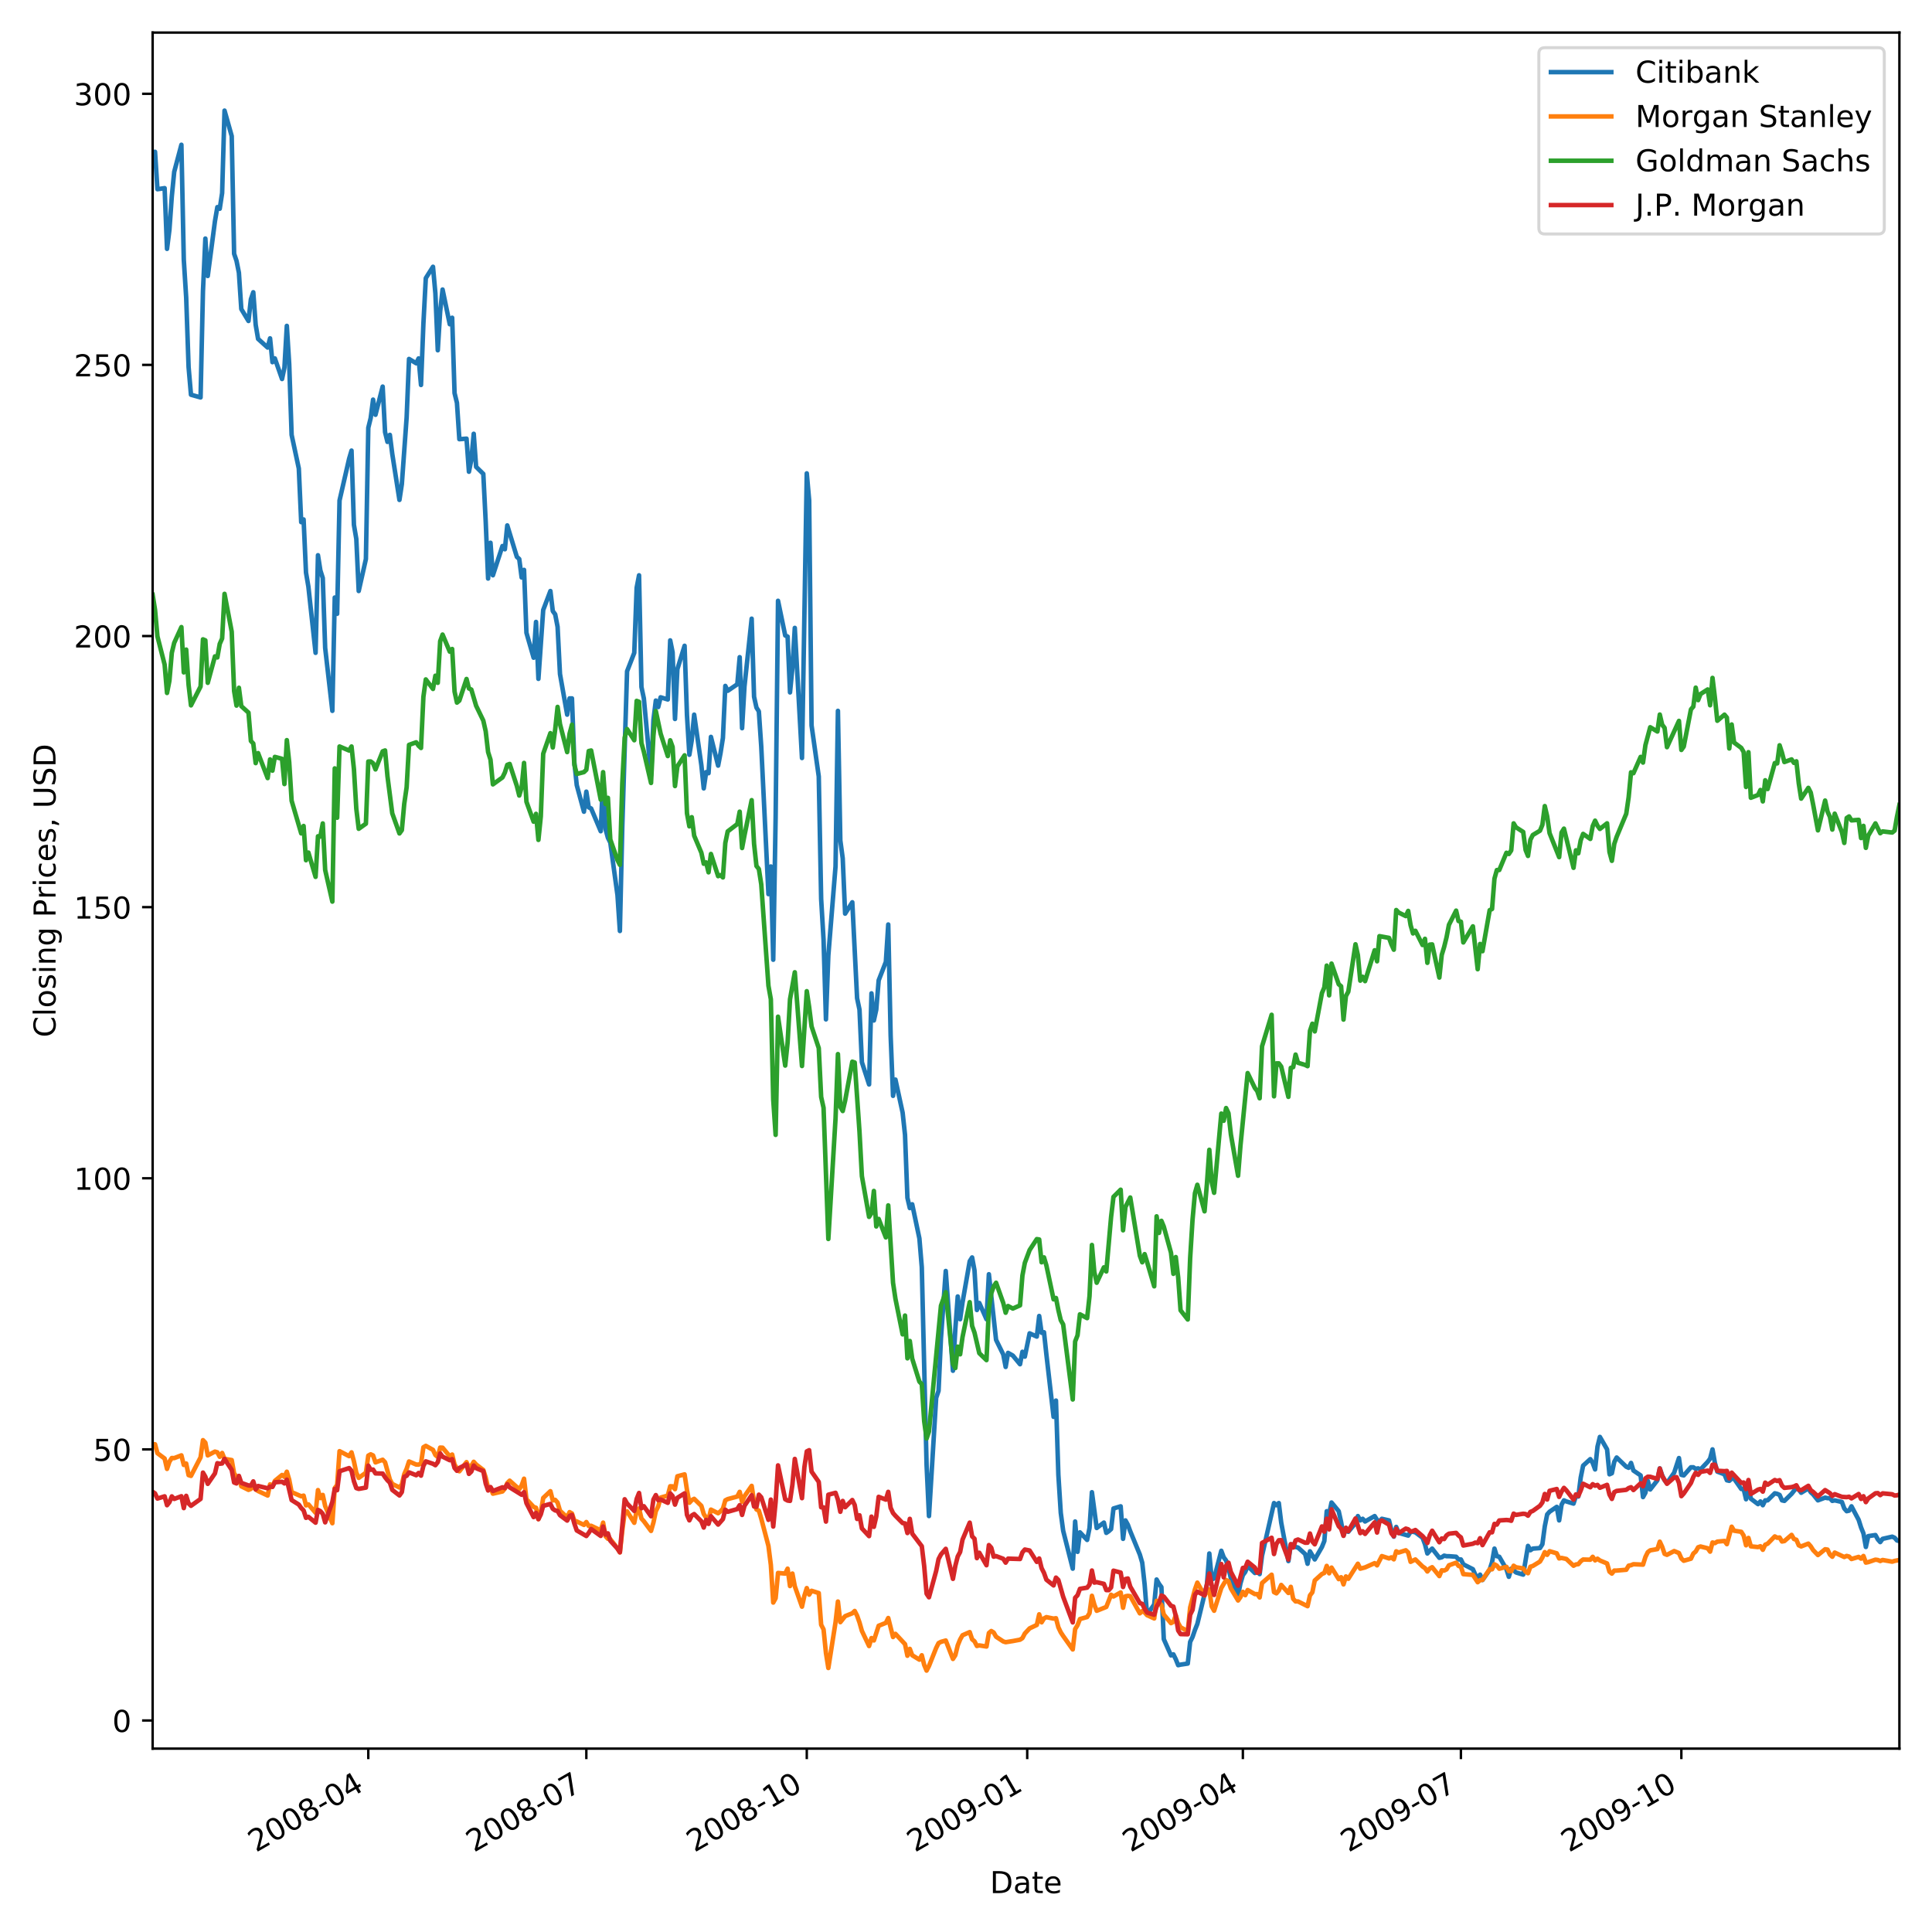 <?xml version="1.0" encoding="utf-8" standalone="no"?>
<!DOCTYPE svg PUBLIC "-//W3C//DTD SVG 1.1//EN"
  "http://www.w3.org/Graphics/SVG/1.1/DTD/svg11.dtd">
<!-- Created with matplotlib (https://matplotlib.org/) -->
<svg height="640pt" version="1.1" viewBox="0 0 640 640" width="640pt" xmlns="http://www.w3.org/2000/svg" xmlns:xlink="http://www.w3.org/1999/xlink">
 <defs>
  <style type="text/css">
*{stroke-linecap:butt;stroke-linejoin:round;white-space:pre;}
  </style>
 </defs>
 <g id="figure_1">
  <g id="patch_1">
   <path d="M 0 640 
L 640 640 
L 640 0 
L 0 0 
z
" style="fill:#ffffff;"/>
  </g>
  <g id="axes_1">
   <g id="patch_2">
    <path d="M 50.566 579.249 
L 629.2 579.249 
L 629.2 10.8 
L 50.566 10.8 
z
" style="fill:#ffffff;"/>
   </g>
   <g id="matplotlib.axis_1">
    <g id="xtick_1">
     <g id="line2d_1">
      <defs>
       <path d="M 0 0 
L 0 3.5 
" id="m109a37c76d" style="stroke:#000000;stroke-width:0.8;"/>
      </defs>
      <g>
       <use style="stroke:#000000;stroke-width:0.8;" x="122.002" xlink:href="#m109a37c76d" y="579.249"/>
      </g>
     </g>
     <g id="text_1">
      <!-- 2008-04 -->
      <defs>
       <path d="M 19.188 8.297 
L 53.609 8.297 
L 53.609 0 
L 7.328 0 
L 7.328 8.297 
Q 12.938 14.109 22.625 23.891 
Q 32.328 33.688 34.812 36.531 
Q 39.547 41.844 41.422 45.531 
Q 43.312 49.219 43.312 52.781 
Q 43.312 58.594 39.234 62.25 
Q 35.156 65.922 28.609 65.922 
Q 23.969 65.922 18.812 64.312 
Q 13.672 62.703 7.812 59.422 
L 7.812 69.391 
Q 13.766 71.781 18.938 73 
Q 24.125 74.219 28.422 74.219 
Q 39.75 74.219 46.484 68.547 
Q 53.219 62.891 53.219 53.422 
Q 53.219 48.922 51.531 44.891 
Q 49.859 40.875 45.406 35.406 
Q 44.188 33.984 37.641 27.219 
Q 31.109 20.453 19.188 8.297 
z
" id="DejaVuSans-50"/>
       <path d="M 31.781 66.406 
Q 24.172 66.406 20.328 58.906 
Q 16.5 51.422 16.5 36.375 
Q 16.5 21.391 20.328 13.891 
Q 24.172 6.391 31.781 6.391 
Q 39.453 6.391 43.281 13.891 
Q 47.125 21.391 47.125 36.375 
Q 47.125 51.422 43.281 58.906 
Q 39.453 66.406 31.781 66.406 
z
M 31.781 74.219 
Q 44.047 74.219 50.516 64.516 
Q 56.984 54.828 56.984 36.375 
Q 56.984 17.969 50.516 8.266 
Q 44.047 -1.422 31.781 -1.422 
Q 19.531 -1.422 13.062 8.266 
Q 6.594 17.969 6.594 36.375 
Q 6.594 54.828 13.062 64.516 
Q 19.531 74.219 31.781 74.219 
z
" id="DejaVuSans-48"/>
       <path d="M 31.781 34.625 
Q 24.75 34.625 20.719 30.859 
Q 16.703 27.094 16.703 20.516 
Q 16.703 13.922 20.719 10.156 
Q 24.75 6.391 31.781 6.391 
Q 38.812 6.391 42.859 10.172 
Q 46.922 13.969 46.922 20.516 
Q 46.922 27.094 42.891 30.859 
Q 38.875 34.625 31.781 34.625 
z
M 21.922 38.812 
Q 15.578 40.375 12.031 44.719 
Q 8.5 49.078 8.5 55.328 
Q 8.5 64.062 14.719 69.141 
Q 20.953 74.219 31.781 74.219 
Q 42.672 74.219 48.875 69.141 
Q 55.078 64.062 55.078 55.328 
Q 55.078 49.078 51.531 44.719 
Q 48 40.375 41.703 38.812 
Q 48.828 37.156 52.797 32.312 
Q 56.781 27.484 56.781 20.516 
Q 56.781 9.906 50.312 4.234 
Q 43.844 -1.422 31.781 -1.422 
Q 19.734 -1.422 13.25 4.234 
Q 6.781 9.906 6.781 20.516 
Q 6.781 27.484 10.781 32.312 
Q 14.797 37.156 21.922 38.812 
z
M 18.312 54.391 
Q 18.312 48.734 21.844 45.562 
Q 25.391 42.391 31.781 42.391 
Q 38.141 42.391 41.719 45.562 
Q 45.312 48.734 45.312 54.391 
Q 45.312 60.062 41.719 63.234 
Q 38.141 66.406 31.781 66.406 
Q 25.391 66.406 21.844 63.234 
Q 18.312 60.062 18.312 54.391 
z
" id="DejaVuSans-56"/>
       <path d="M 4.891 31.391 
L 31.203 31.391 
L 31.203 23.391 
L 4.891 23.391 
z
" id="DejaVuSans-45"/>
       <path d="M 37.797 64.312 
L 12.891 25.391 
L 37.797 25.391 
z
M 35.203 72.906 
L 47.609 72.906 
L 47.609 25.391 
L 58.016 25.391 
L 58.016 17.188 
L 47.609 17.188 
L 47.609 0 
L 37.797 0 
L 37.797 17.188 
L 4.891 17.188 
L 4.891 26.703 
z
" id="DejaVuSans-52"/>
      </defs>
      <g transform="translate(84.777 613.721)rotate(-30)scale(0.1 -0.1)">
       <use xlink:href="#DejaVuSans-50"/>
       <use x="63.623" xlink:href="#DejaVuSans-48"/>
       <use x="127.246" xlink:href="#DejaVuSans-48"/>
       <use x="190.869" xlink:href="#DejaVuSans-56"/>
       <use x="254.492" xlink:href="#DejaVuSans-45"/>
       <use x="290.576" xlink:href="#DejaVuSans-48"/>
       <use x="354.199" xlink:href="#DejaVuSans-52"/>
      </g>
     </g>
    </g>
    <g id="xtick_2">
     <g id="line2d_2">
      <g>
       <use style="stroke:#000000;stroke-width:0.8;" x="194.232" xlink:href="#m109a37c76d" y="579.249"/>
      </g>
     </g>
     <g id="text_2">
      <!-- 2008-07 -->
      <defs>
       <path d="M 8.203 72.906 
L 55.078 72.906 
L 55.078 68.703 
L 28.609 0 
L 18.312 0 
L 43.219 64.594 
L 8.203 64.594 
z
" id="DejaVuSans-55"/>
      </defs>
      <g transform="translate(157.007 613.721)rotate(-30)scale(0.1 -0.1)">
       <use xlink:href="#DejaVuSans-50"/>
       <use x="63.623" xlink:href="#DejaVuSans-48"/>
       <use x="127.246" xlink:href="#DejaVuSans-48"/>
       <use x="190.869" xlink:href="#DejaVuSans-56"/>
       <use x="254.492" xlink:href="#DejaVuSans-45"/>
       <use x="290.576" xlink:href="#DejaVuSans-48"/>
       <use x="354.199" xlink:href="#DejaVuSans-55"/>
      </g>
     </g>
    </g>
    <g id="xtick_3">
     <g id="line2d_3">
      <g>
       <use style="stroke:#000000;stroke-width:0.8;" x="267.256" xlink:href="#m109a37c76d" y="579.249"/>
      </g>
     </g>
     <g id="text_3">
      <!-- 2008-10 -->
      <defs>
       <path d="M 12.406 8.297 
L 28.516 8.297 
L 28.516 63.922 
L 10.984 60.406 
L 10.984 69.391 
L 28.422 72.906 
L 38.281 72.906 
L 38.281 8.297 
L 54.391 8.297 
L 54.391 0 
L 12.406 0 
z
" id="DejaVuSans-49"/>
      </defs>
      <g transform="translate(230.031 613.721)rotate(-30)scale(0.1 -0.1)">
       <use xlink:href="#DejaVuSans-50"/>
       <use x="63.623" xlink:href="#DejaVuSans-48"/>
       <use x="127.246" xlink:href="#DejaVuSans-48"/>
       <use x="190.869" xlink:href="#DejaVuSans-56"/>
       <use x="254.492" xlink:href="#DejaVuSans-45"/>
       <use x="290.576" xlink:href="#DejaVuSans-49"/>
       <use x="354.199" xlink:href="#DejaVuSans-48"/>
      </g>
     </g>
    </g>
    <g id="xtick_4">
     <g id="line2d_4">
      <g>
       <use style="stroke:#000000;stroke-width:0.8;" x="340.28" xlink:href="#m109a37c76d" y="579.249"/>
      </g>
     </g>
     <g id="text_4">
      <!-- 2009-01 -->
      <defs>
       <path d="M 10.984 1.516 
L 10.984 10.5 
Q 14.703 8.734 18.5 7.812 
Q 22.312 6.891 25.984 6.891 
Q 35.75 6.891 40.891 13.453 
Q 46.047 20.016 46.781 33.406 
Q 43.953 29.203 39.594 26.953 
Q 35.25 24.703 29.984 24.703 
Q 19.047 24.703 12.672 31.312 
Q 6.297 37.938 6.297 49.422 
Q 6.297 60.641 12.938 67.422 
Q 19.578 74.219 30.609 74.219 
Q 43.266 74.219 49.922 64.516 
Q 56.594 54.828 56.594 36.375 
Q 56.594 19.141 48.406 8.859 
Q 40.234 -1.422 26.422 -1.422 
Q 22.703 -1.422 18.891 -0.688 
Q 15.094 0.047 10.984 1.516 
z
M 30.609 32.422 
Q 37.25 32.422 41.125 36.953 
Q 45.016 41.5 45.016 49.422 
Q 45.016 57.281 41.125 61.844 
Q 37.25 66.406 30.609 66.406 
Q 23.969 66.406 20.094 61.844 
Q 16.219 57.281 16.219 49.422 
Q 16.219 41.5 20.094 36.953 
Q 23.969 32.422 30.609 32.422 
z
" id="DejaVuSans-57"/>
      </defs>
      <g transform="translate(303.055 613.721)rotate(-30)scale(0.1 -0.1)">
       <use xlink:href="#DejaVuSans-50"/>
       <use x="63.623" xlink:href="#DejaVuSans-48"/>
       <use x="127.246" xlink:href="#DejaVuSans-48"/>
       <use x="190.869" xlink:href="#DejaVuSans-57"/>
       <use x="254.492" xlink:href="#DejaVuSans-45"/>
       <use x="290.576" xlink:href="#DejaVuSans-48"/>
       <use x="354.199" xlink:href="#DejaVuSans-49"/>
      </g>
     </g>
    </g>
    <g id="xtick_5">
     <g id="line2d_5">
      <g>
       <use style="stroke:#000000;stroke-width:0.8;" x="411.716" xlink:href="#m109a37c76d" y="579.249"/>
      </g>
     </g>
     <g id="text_5">
      <!-- 2009-04 -->
      <g transform="translate(374.491 613.721)rotate(-30)scale(0.1 -0.1)">
       <use xlink:href="#DejaVuSans-50"/>
       <use x="63.623" xlink:href="#DejaVuSans-48"/>
       <use x="127.246" xlink:href="#DejaVuSans-48"/>
       <use x="190.869" xlink:href="#DejaVuSans-57"/>
       <use x="254.492" xlink:href="#DejaVuSans-45"/>
       <use x="290.576" xlink:href="#DejaVuSans-48"/>
       <use x="354.199" xlink:href="#DejaVuSans-52"/>
      </g>
     </g>
    </g>
    <g id="xtick_6">
     <g id="line2d_6">
      <g>
       <use style="stroke:#000000;stroke-width:0.8;" x="483.946" xlink:href="#m109a37c76d" y="579.249"/>
      </g>
     </g>
     <g id="text_6">
      <!-- 2009-07 -->
      <g transform="translate(446.721 613.721)rotate(-30)scale(0.1 -0.1)">
       <use xlink:href="#DejaVuSans-50"/>
       <use x="63.623" xlink:href="#DejaVuSans-48"/>
       <use x="127.246" xlink:href="#DejaVuSans-48"/>
       <use x="190.869" xlink:href="#DejaVuSans-57"/>
       <use x="254.492" xlink:href="#DejaVuSans-45"/>
       <use x="290.576" xlink:href="#DejaVuSans-48"/>
       <use x="354.199" xlink:href="#DejaVuSans-55"/>
      </g>
     </g>
    </g>
    <g id="xtick_7">
     <g id="line2d_7">
      <g>
       <use style="stroke:#000000;stroke-width:0.8;" x="556.97" xlink:href="#m109a37c76d" y="579.249"/>
      </g>
     </g>
     <g id="text_7">
      <!-- 2009-10 -->
      <g transform="translate(519.745 613.721)rotate(-30)scale(0.1 -0.1)">
       <use xlink:href="#DejaVuSans-50"/>
       <use x="63.623" xlink:href="#DejaVuSans-48"/>
       <use x="127.246" xlink:href="#DejaVuSans-48"/>
       <use x="190.869" xlink:href="#DejaVuSans-57"/>
       <use x="254.492" xlink:href="#DejaVuSans-45"/>
       <use x="290.576" xlink:href="#DejaVuSans-49"/>
       <use x="354.199" xlink:href="#DejaVuSans-48"/>
      </g>
     </g>
    </g>
    <g id="text_8">
     <!-- Date -->
     <defs>
      <path d="M 19.672 64.797 
L 19.672 8.109 
L 31.594 8.109 
Q 46.688 8.109 53.688 14.938 
Q 60.688 21.781 60.688 36.531 
Q 60.688 51.172 53.688 57.984 
Q 46.688 64.797 31.594 64.797 
z
M 9.812 72.906 
L 30.078 72.906 
Q 51.266 72.906 61.172 64.094 
Q 71.094 55.281 71.094 36.531 
Q 71.094 17.672 61.125 8.828 
Q 51.172 0 30.078 0 
L 9.812 0 
z
" id="DejaVuSans-68"/>
      <path d="M 34.281 27.484 
Q 23.391 27.484 19.188 25 
Q 14.984 22.516 14.984 16.5 
Q 14.984 11.719 18.141 8.906 
Q 21.297 6.109 26.703 6.109 
Q 34.188 6.109 38.703 11.406 
Q 43.219 16.703 43.219 25.484 
L 43.219 27.484 
z
M 52.203 31.203 
L 52.203 0 
L 43.219 0 
L 43.219 8.297 
Q 40.141 3.328 35.547 0.953 
Q 30.953 -1.422 24.312 -1.422 
Q 15.922 -1.422 10.953 3.297 
Q 6 8.016 6 15.922 
Q 6 25.141 12.172 29.828 
Q 18.359 34.516 30.609 34.516 
L 43.219 34.516 
L 43.219 35.406 
Q 43.219 41.609 39.141 45 
Q 35.062 48.391 27.688 48.391 
Q 23 48.391 18.547 47.266 
Q 14.109 46.141 10.016 43.891 
L 10.016 52.203 
Q 14.938 54.109 19.578 55.047 
Q 24.219 56 28.609 56 
Q 40.484 56 46.344 49.844 
Q 52.203 43.703 52.203 31.203 
z
" id="DejaVuSans-97"/>
      <path d="M 18.312 70.219 
L 18.312 54.688 
L 36.812 54.688 
L 36.812 47.703 
L 18.312 47.703 
L 18.312 18.016 
Q 18.312 11.328 20.141 9.422 
Q 21.969 7.516 27.594 7.516 
L 36.812 7.516 
L 36.812 0 
L 27.594 0 
Q 17.188 0 13.234 3.875 
Q 9.281 7.766 9.281 18.016 
L 9.281 47.703 
L 2.688 47.703 
L 2.688 54.688 
L 9.281 54.688 
L 9.281 70.219 
z
" id="DejaVuSans-116"/>
      <path d="M 56.203 29.594 
L 56.203 25.203 
L 14.891 25.203 
Q 15.484 15.922 20.484 11.062 
Q 25.484 6.203 34.422 6.203 
Q 39.594 6.203 44.453 7.469 
Q 49.312 8.734 54.109 11.281 
L 54.109 2.781 
Q 49.266 0.734 44.188 -0.344 
Q 39.109 -1.422 33.891 -1.422 
Q 20.797 -1.422 13.156 6.188 
Q 5.516 13.812 5.516 26.812 
Q 5.516 40.234 12.766 48.109 
Q 20.016 56 32.328 56 
Q 43.359 56 49.781 48.891 
Q 56.203 41.797 56.203 29.594 
z
M 47.219 32.234 
Q 47.125 39.594 43.094 43.984 
Q 39.062 48.391 32.422 48.391 
Q 24.906 48.391 20.391 44.141 
Q 15.875 39.891 15.188 32.172 
z
" id="DejaVuSans-101"/>
     </defs>
     <g transform="translate(327.932 627.12)scale(0.1 -0.1)">
      <use xlink:href="#DejaVuSans-68"/>
      <use x="77.002" xlink:href="#DejaVuSans-97"/>
      <use x="138.281" xlink:href="#DejaVuSans-116"/>
      <use x="177.49" xlink:href="#DejaVuSans-101"/>
     </g>
    </g>
   </g>
   <g id="matplotlib.axis_2">
    <g id="ytick_1">
     <g id="line2d_8">
      <defs>
       <path d="M 0 0 
L -3.5 0 
" id="ma15f7de0fe" style="stroke:#000000;stroke-width:0.8;"/>
      </defs>
      <g>
       <use style="stroke:#000000;stroke-width:0.8;" x="50.566" xlink:href="#ma15f7de0fe" y="569.936"/>
      </g>
     </g>
     <g id="text_9">
      <!-- 0 -->
      <g transform="translate(37.203 573.735)scale(0.1 -0.1)">
       <use xlink:href="#DejaVuSans-48"/>
      </g>
     </g>
    </g>
    <g id="ytick_2">
     <g id="line2d_9">
      <g>
       <use style="stroke:#000000;stroke-width:0.8;" x="50.566" xlink:href="#ma15f7de0fe" y="480.125"/>
      </g>
     </g>
     <g id="text_10">
      <!-- 50 -->
      <defs>
       <path d="M 10.797 72.906 
L 49.516 72.906 
L 49.516 64.594 
L 19.828 64.594 
L 19.828 46.734 
Q 21.969 47.469 24.109 47.828 
Q 26.266 48.188 28.422 48.188 
Q 40.625 48.188 47.75 41.5 
Q 54.891 34.812 54.891 23.391 
Q 54.891 11.625 47.562 5.094 
Q 40.234 -1.422 26.906 -1.422 
Q 22.312 -1.422 17.547 -0.641 
Q 12.797 0.141 7.719 1.703 
L 7.719 11.625 
Q 12.109 9.234 16.797 8.062 
Q 21.484 6.891 26.703 6.891 
Q 35.156 6.891 40.078 11.328 
Q 45.016 15.766 45.016 23.391 
Q 45.016 31 40.078 35.438 
Q 35.156 39.891 26.703 39.891 
Q 22.75 39.891 18.812 39.016 
Q 14.891 38.141 10.797 36.281 
z
" id="DejaVuSans-53"/>
      </defs>
      <g transform="translate(30.841 483.924)scale(0.1 -0.1)">
       <use xlink:href="#DejaVuSans-53"/>
       <use x="63.623" xlink:href="#DejaVuSans-48"/>
      </g>
     </g>
    </g>
    <g id="ytick_3">
     <g id="line2d_10">
      <g>
       <use style="stroke:#000000;stroke-width:0.8;" x="50.566" xlink:href="#ma15f7de0fe" y="390.314"/>
      </g>
     </g>
     <g id="text_11">
      <!-- 100 -->
      <g transform="translate(24.478 394.113)scale(0.1 -0.1)">
       <use xlink:href="#DejaVuSans-49"/>
       <use x="63.623" xlink:href="#DejaVuSans-48"/>
       <use x="127.246" xlink:href="#DejaVuSans-48"/>
      </g>
     </g>
    </g>
    <g id="ytick_4">
     <g id="line2d_11">
      <g>
       <use style="stroke:#000000;stroke-width:0.8;" x="50.566" xlink:href="#ma15f7de0fe" y="300.503"/>
      </g>
     </g>
     <g id="text_12">
      <!-- 150 -->
      <g transform="translate(24.478 304.302)scale(0.1 -0.1)">
       <use xlink:href="#DejaVuSans-49"/>
       <use x="63.623" xlink:href="#DejaVuSans-53"/>
       <use x="127.246" xlink:href="#DejaVuSans-48"/>
      </g>
     </g>
    </g>
    <g id="ytick_5">
     <g id="line2d_12">
      <g>
       <use style="stroke:#000000;stroke-width:0.8;" x="50.566" xlink:href="#ma15f7de0fe" y="210.692"/>
      </g>
     </g>
     <g id="text_13">
      <!-- 200 -->
      <g transform="translate(24.478 214.491)scale(0.1 -0.1)">
       <use xlink:href="#DejaVuSans-50"/>
       <use x="63.623" xlink:href="#DejaVuSans-48"/>
       <use x="127.246" xlink:href="#DejaVuSans-48"/>
      </g>
     </g>
    </g>
    <g id="ytick_6">
     <g id="line2d_13">
      <g>
       <use style="stroke:#000000;stroke-width:0.8;" x="50.566" xlink:href="#ma15f7de0fe" y="120.881"/>
      </g>
     </g>
     <g id="text_14">
      <!-- 250 -->
      <g transform="translate(24.478 124.68)scale(0.1 -0.1)">
       <use xlink:href="#DejaVuSans-50"/>
       <use x="63.623" xlink:href="#DejaVuSans-53"/>
       <use x="127.246" xlink:href="#DejaVuSans-48"/>
      </g>
     </g>
    </g>
    <g id="ytick_7">
     <g id="line2d_14">
      <g>
       <use style="stroke:#000000;stroke-width:0.8;" x="50.566" xlink:href="#ma15f7de0fe" y="31.07"/>
      </g>
     </g>
     <g id="text_15">
      <!-- 300 -->
      <defs>
       <path d="M 40.578 39.312 
Q 47.656 37.797 51.625 33 
Q 55.609 28.219 55.609 21.188 
Q 55.609 10.406 48.188 4.484 
Q 40.766 -1.422 27.094 -1.422 
Q 22.516 -1.422 17.656 -0.516 
Q 12.797 0.391 7.625 2.203 
L 7.625 11.719 
Q 11.719 9.328 16.594 8.109 
Q 21.484 6.891 26.812 6.891 
Q 36.078 6.891 40.938 10.547 
Q 45.797 14.203 45.797 21.188 
Q 45.797 27.641 41.281 31.266 
Q 36.766 34.906 28.719 34.906 
L 20.219 34.906 
L 20.219 43.016 
L 29.109 43.016 
Q 36.375 43.016 40.234 45.922 
Q 44.094 48.828 44.094 54.297 
Q 44.094 59.906 40.109 62.906 
Q 36.141 65.922 28.719 65.922 
Q 24.656 65.922 20.016 65.031 
Q 15.375 64.156 9.812 62.312 
L 9.812 71.094 
Q 15.438 72.656 20.344 73.438 
Q 25.25 74.219 29.594 74.219 
Q 40.828 74.219 47.359 69.109 
Q 53.906 64.016 53.906 55.328 
Q 53.906 49.266 50.438 45.094 
Q 46.969 40.922 40.578 39.312 
z
" id="DejaVuSans-51"/>
      </defs>
      <g transform="translate(24.478 34.87)scale(0.1 -0.1)">
       <use xlink:href="#DejaVuSans-51"/>
       <use x="63.623" xlink:href="#DejaVuSans-48"/>
       <use x="127.246" xlink:href="#DejaVuSans-48"/>
      </g>
     </g>
    </g>
    <g id="text_16">
     <!-- Closing Prices, USD -->
     <defs>
      <path d="M 64.406 67.281 
L 64.406 56.891 
Q 59.422 61.531 53.781 63.812 
Q 48.141 66.109 41.797 66.109 
Q 29.297 66.109 22.656 58.469 
Q 16.016 50.828 16.016 36.375 
Q 16.016 21.969 22.656 14.328 
Q 29.297 6.688 41.797 6.688 
Q 48.141 6.688 53.781 8.984 
Q 59.422 11.281 64.406 15.922 
L 64.406 5.609 
Q 59.234 2.094 53.438 0.328 
Q 47.656 -1.422 41.219 -1.422 
Q 24.656 -1.422 15.125 8.703 
Q 5.609 18.844 5.609 36.375 
Q 5.609 53.953 15.125 64.078 
Q 24.656 74.219 41.219 74.219 
Q 47.75 74.219 53.531 72.484 
Q 59.328 70.75 64.406 67.281 
z
" id="DejaVuSans-67"/>
      <path d="M 9.422 75.984 
L 18.406 75.984 
L 18.406 0 
L 9.422 0 
z
" id="DejaVuSans-108"/>
      <path d="M 30.609 48.391 
Q 23.391 48.391 19.188 42.75 
Q 14.984 37.109 14.984 27.297 
Q 14.984 17.484 19.156 11.844 
Q 23.344 6.203 30.609 6.203 
Q 37.797 6.203 41.984 11.859 
Q 46.188 17.531 46.188 27.297 
Q 46.188 37.016 41.984 42.703 
Q 37.797 48.391 30.609 48.391 
z
M 30.609 56 
Q 42.328 56 49.016 48.375 
Q 55.719 40.766 55.719 27.297 
Q 55.719 13.875 49.016 6.219 
Q 42.328 -1.422 30.609 -1.422 
Q 18.844 -1.422 12.172 6.219 
Q 5.516 13.875 5.516 27.297 
Q 5.516 40.766 12.172 48.375 
Q 18.844 56 30.609 56 
z
" id="DejaVuSans-111"/>
      <path d="M 44.281 53.078 
L 44.281 44.578 
Q 40.484 46.531 36.375 47.5 
Q 32.281 48.484 27.875 48.484 
Q 21.188 48.484 17.844 46.438 
Q 14.5 44.391 14.5 40.281 
Q 14.5 37.156 16.891 35.375 
Q 19.281 33.594 26.516 31.984 
L 29.594 31.297 
Q 39.156 29.25 43.188 25.516 
Q 47.219 21.781 47.219 15.094 
Q 47.219 7.469 41.188 3.016 
Q 35.156 -1.422 24.609 -1.422 
Q 20.219 -1.422 15.453 -0.562 
Q 10.688 0.297 5.422 2 
L 5.422 11.281 
Q 10.406 8.688 15.234 7.391 
Q 20.062 6.109 24.812 6.109 
Q 31.156 6.109 34.562 8.281 
Q 37.984 10.453 37.984 14.406 
Q 37.984 18.062 35.516 20.016 
Q 33.062 21.969 24.703 23.781 
L 21.578 24.516 
Q 13.234 26.266 9.516 29.906 
Q 5.812 33.547 5.812 39.891 
Q 5.812 47.609 11.281 51.797 
Q 16.75 56 26.812 56 
Q 31.781 56 36.172 55.266 
Q 40.578 54.547 44.281 53.078 
z
" id="DejaVuSans-115"/>
      <path d="M 9.422 54.688 
L 18.406 54.688 
L 18.406 0 
L 9.422 0 
z
M 9.422 75.984 
L 18.406 75.984 
L 18.406 64.594 
L 9.422 64.594 
z
" id="DejaVuSans-105"/>
      <path d="M 54.891 33.016 
L 54.891 0 
L 45.906 0 
L 45.906 32.719 
Q 45.906 40.484 42.875 44.328 
Q 39.844 48.188 33.797 48.188 
Q 26.516 48.188 22.312 43.547 
Q 18.109 38.922 18.109 30.906 
L 18.109 0 
L 9.078 0 
L 9.078 54.688 
L 18.109 54.688 
L 18.109 46.188 
Q 21.344 51.125 25.703 53.562 
Q 30.078 56 35.797 56 
Q 45.219 56 50.047 50.172 
Q 54.891 44.344 54.891 33.016 
z
" id="DejaVuSans-110"/>
      <path d="M 45.406 27.984 
Q 45.406 37.75 41.375 43.109 
Q 37.359 48.484 30.078 48.484 
Q 22.859 48.484 18.828 43.109 
Q 14.797 37.75 14.797 27.984 
Q 14.797 18.266 18.828 12.891 
Q 22.859 7.516 30.078 7.516 
Q 37.359 7.516 41.375 12.891 
Q 45.406 18.266 45.406 27.984 
z
M 54.391 6.781 
Q 54.391 -7.172 48.188 -13.984 
Q 42 -20.797 29.203 -20.797 
Q 24.469 -20.797 20.266 -20.094 
Q 16.062 -19.391 12.109 -17.922 
L 12.109 -9.188 
Q 16.062 -11.328 19.922 -12.344 
Q 23.781 -13.375 27.781 -13.375 
Q 36.625 -13.375 41.016 -8.766 
Q 45.406 -4.156 45.406 5.172 
L 45.406 9.625 
Q 42.625 4.781 38.281 2.391 
Q 33.938 0 27.875 0 
Q 17.828 0 11.672 7.656 
Q 5.516 15.328 5.516 27.984 
Q 5.516 40.672 11.672 48.328 
Q 17.828 56 27.875 56 
Q 33.938 56 38.281 53.609 
Q 42.625 51.219 45.406 46.391 
L 45.406 54.688 
L 54.391 54.688 
z
" id="DejaVuSans-103"/>
      <path id="DejaVuSans-32"/>
      <path d="M 19.672 64.797 
L 19.672 37.406 
L 32.078 37.406 
Q 38.969 37.406 42.719 40.969 
Q 46.484 44.531 46.484 51.125 
Q 46.484 57.672 42.719 61.234 
Q 38.969 64.797 32.078 64.797 
z
M 9.812 72.906 
L 32.078 72.906 
Q 44.344 72.906 50.609 67.359 
Q 56.891 61.812 56.891 51.125 
Q 56.891 40.328 50.609 34.812 
Q 44.344 29.297 32.078 29.297 
L 19.672 29.297 
L 19.672 0 
L 9.812 0 
z
" id="DejaVuSans-80"/>
      <path d="M 41.109 46.297 
Q 39.594 47.172 37.812 47.578 
Q 36.031 48 33.891 48 
Q 26.266 48 22.188 43.047 
Q 18.109 38.094 18.109 28.812 
L 18.109 0 
L 9.078 0 
L 9.078 54.688 
L 18.109 54.688 
L 18.109 46.188 
Q 20.953 51.172 25.484 53.578 
Q 30.031 56 36.531 56 
Q 37.453 56 38.578 55.875 
Q 39.703 55.766 41.062 55.516 
z
" id="DejaVuSans-114"/>
      <path d="M 48.781 52.594 
L 48.781 44.188 
Q 44.969 46.297 41.141 47.344 
Q 37.312 48.391 33.406 48.391 
Q 24.656 48.391 19.812 42.844 
Q 14.984 37.312 14.984 27.297 
Q 14.984 17.281 19.812 11.734 
Q 24.656 6.203 33.406 6.203 
Q 37.312 6.203 41.141 7.25 
Q 44.969 8.297 48.781 10.406 
L 48.781 2.094 
Q 45.016 0.344 40.984 -0.531 
Q 36.969 -1.422 32.422 -1.422 
Q 20.062 -1.422 12.781 6.344 
Q 5.516 14.109 5.516 27.297 
Q 5.516 40.672 12.859 48.328 
Q 20.219 56 33.016 56 
Q 37.156 56 41.109 55.141 
Q 45.062 54.297 48.781 52.594 
z
" id="DejaVuSans-99"/>
      <path d="M 11.719 12.406 
L 22.016 12.406 
L 22.016 4 
L 14.016 -11.625 
L 7.719 -11.625 
L 11.719 4 
z
" id="DejaVuSans-44"/>
      <path d="M 8.688 72.906 
L 18.609 72.906 
L 18.609 28.609 
Q 18.609 16.891 22.844 11.734 
Q 27.094 6.594 36.625 6.594 
Q 46.094 6.594 50.344 11.734 
Q 54.594 16.891 54.594 28.609 
L 54.594 72.906 
L 64.5 72.906 
L 64.5 27.391 
Q 64.5 13.141 57.438 5.859 
Q 50.391 -1.422 36.625 -1.422 
Q 22.797 -1.422 15.734 5.859 
Q 8.688 13.141 8.688 27.391 
z
" id="DejaVuSans-85"/>
      <path d="M 53.516 70.516 
L 53.516 60.891 
Q 47.906 63.578 42.922 64.891 
Q 37.938 66.219 33.297 66.219 
Q 25.25 66.219 20.875 63.094 
Q 16.5 59.969 16.5 54.203 
Q 16.5 49.359 19.406 46.891 
Q 22.312 44.438 30.422 42.922 
L 36.375 41.703 
Q 47.406 39.594 52.656 34.297 
Q 57.906 29 57.906 20.125 
Q 57.906 9.516 50.797 4.047 
Q 43.703 -1.422 29.984 -1.422 
Q 24.812 -1.422 18.969 -0.25 
Q 13.141 0.922 6.891 3.219 
L 6.891 13.375 
Q 12.891 10.016 18.656 8.297 
Q 24.422 6.594 29.984 6.594 
Q 38.422 6.594 43.016 9.906 
Q 47.609 13.234 47.609 19.391 
Q 47.609 24.75 44.312 27.781 
Q 41.016 30.812 33.5 32.328 
L 27.484 33.5 
Q 16.453 35.688 11.516 40.375 
Q 6.594 45.062 6.594 53.422 
Q 6.594 63.094 13.406 68.656 
Q 20.219 74.219 32.172 74.219 
Q 37.312 74.219 42.625 73.281 
Q 47.953 72.359 53.516 70.516 
z
" id="DejaVuSans-83"/>
     </defs>
     <g transform="translate(18.398 343.641)rotate(-90)scale(0.1 -0.1)">
      <use xlink:href="#DejaVuSans-67"/>
      <use x="69.824" xlink:href="#DejaVuSans-108"/>
      <use x="97.607" xlink:href="#DejaVuSans-111"/>
      <use x="158.789" xlink:href="#DejaVuSans-115"/>
      <use x="210.889" xlink:href="#DejaVuSans-105"/>
      <use x="238.672" xlink:href="#DejaVuSans-110"/>
      <use x="302.051" xlink:href="#DejaVuSans-103"/>
      <use x="365.527" xlink:href="#DejaVuSans-32"/>
      <use x="397.314" xlink:href="#DejaVuSans-80"/>
      <use x="457.602" xlink:href="#DejaVuSans-114"/>
      <use x="498.715" xlink:href="#DejaVuSans-105"/>
      <use x="526.498" xlink:href="#DejaVuSans-99"/>
      <use x="581.479" xlink:href="#DejaVuSans-101"/>
      <use x="643.002" xlink:href="#DejaVuSans-115"/>
      <use x="695.102" xlink:href="#DejaVuSans-44"/>
      <use x="726.889" xlink:href="#DejaVuSans-32"/>
      <use x="758.676" xlink:href="#DejaVuSans-85"/>
      <use x="831.869" xlink:href="#DejaVuSans-83"/>
      <use x="895.346" xlink:href="#DejaVuSans-68"/>
     </g>
    </g>
   </g>
   <g id="line2d_15">
    <path clip-path="url(#pce311e24c8)" d="M 50.566 50.469 
L 51.359 50.29 
L 52.153 62.684 
L 54.534 62.324 
L 55.328 82.442 
L 56.122 76.155 
L 56.916 65.019 
L 57.709 56.936 
L 60.09 47.955 
L 60.884 86.035 
L 61.678 98.608 
L 62.472 121.6 
L 63.265 130.76 
L 66.44 131.658 
L 67.234 96.453 
L 68.028 79.029 
L 68.822 91.423 
L 71.203 73.281 
L 71.997 68.611 
L 72.79 69.15 
L 73.584 63.941 
L 74.378 36.639 
L 76.759 45.081 
L 77.553 84.059 
L 78.346 86.394 
L 79.14 90.345 
L 79.934 102.38 
L 82.315 106.332 
L 83.109 99.147 
L 83.903 96.812 
L 84.696 107.589 
L 85.49 112.259 
L 88.665 115.133 
L 89.459 112.08 
L 90.252 119.983 
L 91.046 118.726 
L 93.427 125.551 
L 94.221 121.779 
L 95.015 107.948 
L 95.809 120.702 
L 96.602 144.052 
L 98.984 155.189 
L 99.777 172.971 
L 100.571 172.073 
L 101.365 189.676 
L 102.159 194.346 
L 104.54 216.26 
L 105.333 183.928 
L 106.127 188.958 
L 106.921 191.473 
L 107.715 214.644 
L 110.096 235.48 
L 110.89 197.939 
L 111.683 203.328 
L 112.477 165.787 
L 115.652 151.956 
L 116.446 149.261 
L 117.24 173.87 
L 118.033 178.54 
L 118.827 195.783 
L 121.208 185.186 
L 122.002 141.717 
L 122.796 138.484 
L 123.589 132.377 
L 124.383 137.406 
L 126.764 128.066 
L 127.558 143.154 
L 128.352 146.387 
L 129.146 144.052 
L 129.939 150.339 
L 132.321 165.607 
L 133.114 160.398 
L 134.702 138.304 
L 135.495 118.905 
L 137.877 120.342 
L 138.67 118.726 
L 139.464 127.527 
L 140.258 107.23 
L 141.052 92.142 
L 143.433 88.37 
L 144.227 97.171 
L 145.02 116.031 
L 145.814 103.099 
L 146.608 95.914 
L 148.989 107.41 
L 149.783 105.254 
L 150.577 130.222 
L 151.37 133.455 
L 152.164 145.489 
L 154.545 145.31 
L 155.339 156.267 
L 156.133 152.315 
L 156.926 143.693 
L 157.72 154.65 
L 160.101 156.985 
L 160.895 172.792 
L 161.689 191.652 
L 162.483 179.797 
L 163.276 190.574 
L 166.451 180.875 
L 167.245 181.953 
L 168.039 174.049 
L 171.214 184.467 
L 172.007 185.186 
L 172.801 191.293 
L 173.595 188.778 
L 174.389 209.614 
L 176.77 217.877 
L 177.564 206.022 
L 178.357 224.882 
L 179.945 202.07 
L 182.326 195.783 
L 183.12 202.429 
L 183.913 203.507 
L 184.707 207.638 
L 185.501 223.266 
L 187.882 236.737 
L 188.676 231.349 
L 189.47 231.349 
L 190.263 252.544 
L 191.057 260.088 
L 193.438 268.89 
L 194.232 262.244 
L 195.026 267.453 
L 195.82 267.812 
L 198.994 275.356 
L 199.788 257.573 
L 200.582 274.637 
L 201.376 277.511 
L 202.169 279.128 
L 204.551 296.551 
L 205.344 308.406 
L 206.138 274.099 
L 207.726 222.367 
L 210.107 216.26 
L 210.901 194.706 
L 211.694 190.574 
L 212.488 227.576 
L 213.282 231.349 
L 215.663 256.855 
L 216.457 238.533 
L 217.25 232.067 
L 218.044 234.223 
L 218.838 230.989 
L 221.219 231.708 
L 222.013 212.129 
L 222.807 216.081 
L 223.6 238.174 
L 224.394 221.649 
L 226.775 213.925 
L 227.569 236.917 
L 228.363 250.029 
L 229.156 245.179 
L 229.95 236.737 
L 232.331 253.442 
L 233.125 261.166 
L 233.919 255.777 
L 234.713 256.136 
L 235.506 244.102 
L 237.888 253.622 
L 238.681 249.49 
L 239.475 244.461 
L 240.269 227.217 
L 241.063 228.834 
L 244.237 226.678 
L 245.031 217.697 
L 245.825 241.228 
L 246.619 227.397 
L 249 204.944 
L 249.794 230.81 
L 250.587 234.402 
L 251.381 235.659 
L 252.175 247.335 
L 254.556 296.192 
L 255.35 287.031 
L 256.144 317.926 
L 256.937 270.865 
L 257.731 199.017 
L 260.112 210.512 
L 260.906 210.872 
L 261.7 229.373 
L 262.493 221.29 
L 263.287 207.998 
L 265.668 251.107 
L 267.256 156.806 
L 268.05 165.787 
L 268.843 240.33 
L 271.225 257.214 
L 272.018 297.809 
L 272.812 311.28 
L 273.606 337.685 
L 274.399 316.489 
L 276.781 287.031 
L 277.574 235.48 
L 278.368 278.409 
L 279.162 284.337 
L 279.956 302.658 
L 282.337 298.886 
L 283.924 330.679 
L 284.718 334.451 
L 285.512 351.875 
L 287.893 359.239 
L 288.687 329.063 
L 289.481 338.044 
L 290.274 334.451 
L 291.068 324.752 
L 293.449 318.645 
L 294.243 306.251 
L 295.037 343.073 
L 295.83 363.011 
L 296.624 357.623 
L 299.005 368.58 
L 299.799 375.944 
L 300.593 396.78 
L 301.387 400.193 
L 302.18 398.936 
L 304.562 410.252 
L 305.355 419.772 
L 306.943 485.334 
L 307.736 502.218 
L 310.118 463.061 
L 310.911 460.726 
L 311.705 443.302 
L 313.293 421.029 
L 315.674 454.08 
L 316.468 440.249 
L 317.261 429.471 
L 318.055 437.015 
L 318.849 431.447 
L 321.23 417.796 
L 322.024 416.539 
L 322.817 420.85 
L 323.611 433.962 
L 324.405 431.627 
L 326.786 437.015 
L 327.58 422.107 
L 329.961 443.841 
L 332.342 448.691 
L 333.136 452.822 
L 333.93 448.152 
L 335.517 449.05 
L 337.898 451.924 
L 338.692 447.793 
L 339.486 449.409 
L 341.073 441.686 
L 343.455 442.763 
L 344.248 435.938 
L 345.042 441.506 
L 345.836 441.326 
L 346.63 448.691 
L 349.011 469.347 
L 349.805 463.959 
L 350.598 488.567 
L 351.392 501.14 
L 352.186 507.068 
L 355.361 519.641 
L 356.154 504.014 
L 356.948 514.073 
L 357.742 507.607 
L 360.123 510.122 
L 360.917 506.17 
L 361.711 494.315 
L 363.298 506.17 
L 365.679 504.374 
L 366.473 507.786 
L 367.267 507.248 
L 368.06 506.529 
L 368.854 499.703 
L 371.235 498.985 
L 372.029 509.762 
L 372.823 503.655 
L 373.617 505.092 
L 374.41 507.248 
L 377.585 514.971 
L 378.379 517.666 
L 379.173 524.851 
L 379.967 534.909 
L 382.348 531.497 
L 383.141 523.234 
L 383.935 524.671 
L 384.729 525.749 
L 385.523 542.992 
L 387.904 548.381 
L 388.698 548.022 
L 389.491 549.638 
L 390.285 551.614 
L 391.079 551.435 
L 393.46 551.075 
L 394.254 543.89 
L 395.048 542.274 
L 395.841 539.939 
L 396.635 537.963 
L 399.81 524.851 
L 400.604 514.612 
L 401.397 523.234 
L 402.191 522.875 
L 404.572 513.714 
L 405.366 515.869 
L 406.16 516.947 
L 406.954 519.462 
L 407.747 522.875 
L 410.129 528.443 
L 410.922 524.491 
L 411.716 521.797 
L 412.51 520.719 
L 413.303 518.743 
L 415.685 521.078 
L 416.478 520.36 
L 417.272 521.438 
L 418.066 515.331 
L 422.035 497.907 
L 422.828 498.626 
L 423.622 497.907 
L 424.416 504.374 
L 426.797 517.127 
L 427.591 511.738 
L 428.385 511.559 
L 429.178 512.457 
L 429.972 512.636 
L 432.353 514.792 
L 433.147 518.025 
L 433.941 513.894 
L 435.528 516.588 
L 437.909 512.457 
L 438.703 510.481 
L 439.497 500.602 
L 440.291 501.5 
L 441.084 497.728 
L 443.466 500.602 
L 444.259 504.194 
L 445.053 508.685 
L 445.847 506.17 
L 446.64 507.427 
L 449.022 504.553 
L 449.815 502.218 
L 450.609 503.655 
L 451.403 503.116 
L 452.197 504.014 
L 455.372 502.218 
L 456.165 503.476 
L 456.959 504.014 
L 457.753 503.116 
L 460.134 503.655 
L 460.928 506.888 
L 461.721 509.044 
L 462.515 505.811 
L 463.309 507.786 
L 466.484 508.685 
L 467.278 507.427 
L 468.071 507.427 
L 468.865 507.607 
L 471.246 509.403 
L 472.04 511.559 
L 472.834 514.612 
L 473.628 513.714 
L 474.421 512.995 
L 476.802 516.049 
L 477.596 515.869 
L 478.39 515.331 
L 479.184 515.51 
L 479.977 515.51 
L 482.359 515.69 
L 483.152 516.588 
L 483.946 516.588 
L 484.74 518.205 
L 487.915 519.821 
L 488.709 521.617 
L 489.502 522.875 
L 490.296 521.617 
L 491.09 523.414 
L 493.471 520.001 
L 494.265 517.486 
L 495.058 512.995 
L 495.852 515.51 
L 496.646 515.69 
L 499.027 519.821 
L 499.821 522.336 
L 500.615 519.641 
L 501.408 520.18 
L 502.202 520.899 
L 504.583 521.617 
L 506.171 512.097 
L 506.964 513.534 
L 507.758 512.995 
L 510.139 512.816 
L 510.933 511.559 
L 511.727 505.631 
L 512.521 501.679 
L 513.314 500.781 
L 515.696 499.165 
L 516.489 503.655 
L 517.283 498.446 
L 518.077 497.009 
L 518.871 497.368 
L 521.252 498.087 
L 522.045 495.572 
L 522.839 495.752 
L 523.633 489.465 
L 524.427 485.513 
L 526.808 483.358 
L 527.602 484.615 
L 528.395 486.771 
L 529.189 479.227 
L 529.983 475.993 
L 532.364 480.125 
L 533.158 488.387 
L 533.952 488.028 
L 534.745 484.256 
L 535.539 482.819 
L 538.714 485.873 
L 539.508 486.232 
L 540.301 484.615 
L 541.095 487.13 
L 543.476 488.747 
L 544.27 495.931 
L 545.064 494.494 
L 545.858 490.543 
L 546.651 493.417 
L 549.033 490.363 
L 549.826 486.411 
L 550.62 488.747 
L 551.414 490.363 
L 552.207 491.261 
L 554.589 487.848 
L 556.176 482.999 
L 556.97 488.567 
L 557.764 488.747 
L 560.145 486.052 
L 560.939 486.052 
L 561.732 486.591 
L 562.526 486.411 
L 563.32 486.771 
L 565.701 484.256 
L 566.495 483.178 
L 567.289 480.125 
L 568.082 484.615 
L 568.876 487.489 
L 571.257 488.387 
L 572.051 490.363 
L 572.845 490.543 
L 573.638 489.824 
L 574.432 489.824 
L 576.813 493.237 
L 577.607 493.237 
L 578.401 496.65 
L 579.195 492.519 
L 579.988 496.47 
L 582.37 498.266 
L 583.163 497.368 
L 583.957 498.626 
L 584.751 497.009 
L 585.544 497.009 
L 587.926 494.674 
L 588.719 494.854 
L 589.513 495.213 
L 590.307 497.009 
L 591.101 497.189 
L 593.482 494.854 
L 595.069 492.878 
L 595.863 493.417 
L 596.657 494.494 
L 599.038 493.057 
L 599.832 494.315 
L 600.625 495.033 
L 602.213 497.009 
L 604.594 496.111 
L 605.388 496.291 
L 606.182 496.291 
L 606.975 497.189 
L 607.769 497.009 
L 610.15 497.548 
L 610.944 499.703 
L 611.738 500.602 
L 612.532 500.422 
L 613.325 498.985 
L 615.706 503.476 
L 616.5 505.99 
L 617.294 507.966 
L 618.088 512.457 
L 618.881 508.864 
L 621.263 508.505 
L 622.056 509.942 
L 622.85 510.84 
L 623.644 509.762 
L 626.819 509.044 
L 627.613 509.403 
L 628.406 510.301 
L 629.2 510.481 
L 629.2 510.481 
" style="fill:none;stroke:#1f77b4;stroke-linecap:square;stroke-width:1.5;"/>
   </g>
   <g id="line2d_16">
    <path clip-path="url(#pce311e24c8)" d="M 50.566 478.418 
L 51.359 478.436 
L 52.153 481.382 
L 54.534 483.16 
L 55.328 486.591 
L 56.122 484.202 
L 56.916 482.981 
L 57.709 483.017 
L 60.09 482.101 
L 60.884 485.28 
L 61.678 484.813 
L 62.472 488.657 
L 63.265 488.908 
L 66.44 482.765 
L 67.234 477.071 
L 68.028 477.915 
L 68.822 482.119 
L 71.203 480.861 
L 71.997 481.095 
L 72.79 482.586 
L 73.584 481.31 
L 74.378 483.268 
L 76.759 483.663 
L 77.553 488.1 
L 78.346 489.196 
L 79.14 489.321 
L 79.934 492.357 
L 82.315 493.542 
L 83.109 493.219 
L 83.903 492.285 
L 84.696 493.381 
L 85.49 493.92 
L 88.665 495.411 
L 89.459 491.71 
L 90.252 492.393 
L 91.046 490.561 
L 93.427 488.603 
L 94.221 489.232 
L 95.015 487.525 
L 95.809 490.184 
L 96.602 494.279 
L 99.777 495.662 
L 100.571 495.446 
L 101.365 498.68 
L 102.159 498.338 
L 104.54 501.14 
L 105.333 493.614 
L 106.127 496.273 
L 106.921 495.213 
L 107.715 498.895 
L 110.096 504.589 
L 110.89 492.95 
L 111.683 491.89 
L 112.477 480.717 
L 115.652 482.37 
L 116.446 481.113 
L 117.24 484.094 
L 118.033 487.866 
L 118.827 489.573 
L 121.208 487.848 
L 122.002 482.19 
L 122.796 481.759 
L 123.589 482.136 
L 124.383 484.436 
L 126.764 483.555 
L 127.558 484.4 
L 129.146 490.112 
L 129.939 491.567 
L 132.321 492.752 
L 133.114 491.764 
L 133.908 488.351 
L 134.702 486.555 
L 135.495 484.13 
L 137.877 485.154 
L 138.67 485.172 
L 139.464 484.831 
L 140.258 479.424 
L 141.052 478.957 
L 143.433 480.286 
L 144.227 481.993 
L 145.02 482.639 
L 145.814 479.532 
L 146.608 479.568 
L 148.989 482.424 
L 149.783 481.831 
L 150.577 485.136 
L 151.37 486.447 
L 152.164 487.381 
L 154.545 484.346 
L 155.339 486.214 
L 156.133 485.585 
L 156.926 484.238 
L 157.72 485.136 
L 160.101 486.95 
L 160.895 489.465 
L 161.689 492.896 
L 162.483 492.788 
L 163.276 494.8 
L 166.451 494.063 
L 167.245 493.111 
L 168.039 491.297 
L 168.832 490.489 
L 172.007 493.327 
L 172.801 492.052 
L 173.595 489.842 
L 174.389 496.632 
L 176.77 499.183 
L 177.564 499.47 
L 178.357 503.242 
L 179.151 500.997 
L 179.945 496.219 
L 182.326 493.974 
L 183.12 497.027 
L 183.913 496.847 
L 184.707 497.746 
L 185.501 500.458 
L 187.882 502.649 
L 188.676 500.907 
L 189.47 501.356 
L 190.263 503.781 
L 191.057 503.996 
L 193.438 505.146 
L 194.232 504.194 
L 195.026 505.505 
L 195.82 505.433 
L 198.994 506.942 
L 199.788 504.392 
L 200.582 508.882 
L 201.376 509.744 
L 202.169 509.87 
L 204.551 512.906 
L 205.344 514.253 
L 206.138 506.978 
L 206.932 501.105 
L 207.726 500.655 
L 210.107 504.445 
L 210.901 500.476 
L 211.694 499.686 
L 212.488 503.044 
L 213.282 503.925 
L 215.663 507.14 
L 216.457 504.374 
L 217.25 500.602 
L 218.044 499.021 
L 218.838 496.093 
L 221.219 495.428 
L 222.013 492.339 
L 222.807 492.375 
L 223.6 493.309 
L 224.394 489.034 
L 226.775 488.405 
L 227.569 493.596 
L 228.363 497.817 
L 229.156 496.937 
L 229.95 496.506 
L 232.331 498.823 
L 233.125 501.536 
L 233.919 502.757 
L 234.713 503.368 
L 235.506 500.081 
L 237.888 501.284 
L 238.681 500.638 
L 239.475 499.793 
L 240.269 497.009 
L 241.063 496.596 
L 244.237 495.752 
L 245.031 494.189 
L 245.825 497.476 
L 246.619 495.644 
L 249 492.213 
L 249.794 497.368 
L 250.587 500.027 
L 251.381 500.404 
L 252.175 503.062 
L 254.556 512.115 
L 255.35 518.384 
L 256.144 530.868 
L 256.937 529.431 
L 257.731 521.061 
L 260.112 521.276 
L 260.906 519.641 
L 261.7 525.407 
L 262.493 521.258 
L 263.287 525.479 
L 265.668 532.233 
L 266.462 528.623 
L 267.256 526.072 
L 268.05 528.245 
L 268.843 526.97 
L 271.225 527.724 
L 272.018 538.232 
L 272.812 539.759 
L 273.606 547.573 
L 274.399 552.548 
L 276.781 537.424 
L 277.574 530.527 
L 278.368 537.37 
L 279.956 535.376 
L 282.337 534.424 
L 283.131 533.652 
L 283.924 535.215 
L 284.718 537.46 
L 285.512 540.262 
L 287.893 545.274 
L 288.687 542.633 
L 289.481 543.423 
L 291.068 538.556 
L 293.449 537.604 
L 294.243 535.987 
L 295.83 542.292 
L 296.624 541.232 
L 299.799 544.645 
L 300.593 548.489 
L 301.387 546.208 
L 302.18 548.327 
L 304.562 549.782 
L 305.355 548.327 
L 306.149 551.524 
L 306.943 553.41 
L 307.736 551.884 
L 310.118 545.902 
L 310.911 544.304 
L 311.705 543.89 
L 313.293 543.441 
L 315.674 549.549 
L 316.468 548.309 
L 317.261 545.058 
L 318.055 543.1 
L 318.849 541.699 
L 321.23 540.657 
L 322.024 543.046 
L 322.817 543.711 
L 323.611 545.256 
L 324.405 545.058 
L 326.786 545.435 
L 327.58 540.963 
L 328.374 540.298 
L 329.167 540.783 
L 329.961 542.184 
L 332.342 543.747 
L 333.136 543.998 
L 335.517 543.621 
L 337.898 543.172 
L 338.692 542.651 
L 339.486 541.124 
L 341.073 539.418 
L 343.455 538.286 
L 344.248 534.766 
L 345.042 537.424 
L 345.836 536.131 
L 346.63 535.7 
L 349.011 536.185 
L 349.805 536.059 
L 350.598 539.059 
L 351.392 540.729 
L 352.186 541.933 
L 355.361 546.405 
L 356.154 539.651 
L 356.948 538.358 
L 357.742 536.328 
L 360.123 535.664 
L 360.917 534.388 
L 361.711 528.623 
L 362.504 531.532 
L 363.298 533.598 
L 366.473 532.323 
L 368.06 528.281 
L 368.854 528.856 
L 371.235 527.527 
L 372.029 532.592 
L 372.823 528.784 
L 373.617 528.641 
L 374.41 528.748 
L 377.585 534.442 
L 378.379 533.688 
L 379.173 534.137 
L 379.967 535.035 
L 382.348 536.131 
L 383.141 530.293 
L 383.935 530.85 
L 384.729 531.622 
L 385.523 534.837 
L 387.904 537.693 
L 388.698 537.28 
L 389.491 535.089 
L 390.285 537.64 
L 391.079 539.077 
L 393.46 540.334 
L 394.254 532.502 
L 395.841 526.503 
L 396.635 524.258 
L 399.016 528.551 
L 399.81 527.168 
L 400.604 526.485 
L 401.397 532.143 
L 402.191 533.58 
L 404.572 526.054 
L 406.16 523.396 
L 406.954 523.863 
L 407.747 526.198 
L 410.129 530.185 
L 410.922 529.036 
L 411.716 527.311 
L 412.51 528.425 
L 413.303 526.719 
L 415.685 528.066 
L 416.478 528.048 
L 417.272 529.179 
L 418.066 524.401 
L 421.241 521.635 
L 422.035 527.419 
L 422.828 527.814 
L 423.622 526.88 
L 424.416 525.03 
L 426.797 527.689 
L 427.591 525.659 
L 428.385 529.628 
L 429.178 530.491 
L 429.972 530.491 
L 433.147 532.071 
L 433.941 528.497 
L 434.734 527.473 
L 435.528 523.557 
L 437.909 521.402 
L 438.703 521.061 
L 439.497 518.725 
L 440.291 521.186 
L 441.084 519.282 
L 443.466 523.108 
L 444.259 522.48 
L 445.053 524.851 
L 445.847 522.21 
L 446.64 523 
L 449.815 518.007 
L 450.609 519.641 
L 452.197 519.228 
L 455.372 517.809 
L 456.165 518.546 
L 457.753 515.474 
L 460.134 516.247 
L 460.928 515.887 
L 461.721 516.552 
L 462.515 513.894 
L 463.309 514.307 
L 465.69 513.552 
L 466.484 514.289 
L 467.278 517.378 
L 468.865 516.588 
L 471.246 518.923 
L 472.04 519.462 
L 472.834 520.576 
L 473.628 519.588 
L 474.421 519.157 
L 476.802 522.102 
L 477.596 520.18 
L 478.39 520.27 
L 479.184 519.875 
L 479.977 518.528 
L 482.359 517.666 
L 483.152 518.725 
L 483.946 518.995 
L 484.74 521.456 
L 487.915 521.707 
L 489.502 524.132 
L 490.296 523.449 
L 491.09 523.342 
L 493.471 519.803 
L 494.265 519.857 
L 495.058 518.205 
L 495.852 518.636 
L 496.646 519.659 
L 499.027 519.031 
L 499.821 520.432 
L 500.615 520.468 
L 501.408 518.672 
L 502.202 519.192 
L 504.583 519.552 
L 505.377 520.665 
L 506.171 521.15 
L 506.964 518.995 
L 507.758 518.743 
L 510.139 517.288 
L 510.933 515.923 
L 511.727 514.163 
L 512.521 515.061 
L 513.314 513.858 
L 515.696 514.558 
L 516.489 516.247 
L 517.283 516.085 
L 518.871 516.426 
L 521.252 518.672 
L 522.045 518.24 
L 522.839 518.151 
L 523.633 517.199 
L 524.427 516.606 
L 526.808 516.678 
L 527.602 515.708 
L 528.395 516.893 
L 529.189 516.336 
L 529.983 516.929 
L 532.364 517.917 
L 533.158 520.629 
L 533.952 521.276 
L 534.745 520.27 
L 535.539 520.27 
L 538.714 520.001 
L 539.508 518.654 
L 540.301 518.492 
L 541.095 518.169 
L 544.27 518.312 
L 545.064 515.78 
L 545.858 514.163 
L 546.651 513.57 
L 549.033 513.157 
L 549.826 510.696 
L 550.62 512.403 
L 551.414 514.738 
L 552.207 515.061 
L 554.589 513.804 
L 556.176 514.468 
L 556.97 516.283 
L 557.764 517.019 
L 560.145 516.336 
L 560.939 514.63 
L 561.732 513.965 
L 562.526 512.564 
L 563.32 512.295 
L 565.701 512.888 
L 566.495 514.001 
L 567.289 510.966 
L 568.082 511.181 
L 568.876 510.678 
L 571.257 510.463 
L 572.051 511.523 
L 573.638 505.739 
L 574.432 507.068 
L 576.813 507.427 
L 577.607 508.667 
L 578.401 511.9 
L 579.195 509.457 
L 579.988 512.241 
L 582.37 512.493 
L 583.163 512.205 
L 583.957 513.391 
L 584.751 511.702 
L 585.544 511.379 
L 587.926 508.954 
L 588.719 509.403 
L 589.513 509.313 
L 590.307 510.642 
L 591.101 510.499 
L 593.482 508.451 
L 594.276 509.816 
L 595.069 510.068 
L 595.863 511.9 
L 596.657 512.277 
L 599.038 511.343 
L 599.832 512.241 
L 600.625 513.498 
L 602.213 515.133 
L 604.594 513.211 
L 605.388 513.319 
L 606.182 514.971 
L 606.975 515.69 
L 607.769 514.307 
L 610.944 515.78 
L 611.738 515.42 
L 612.532 515.636 
L 613.325 516.444 
L 615.706 515.744 
L 616.5 516.318 
L 617.294 515.438 
L 618.088 517.63 
L 618.881 517.468 
L 621.263 516.66 
L 622.056 516.768 
L 622.85 517.109 
L 623.644 516.768 
L 626.819 517.324 
L 627.613 517.073 
L 629.2 516.768 
L 629.2 516.768 
" style="fill:none;stroke:#ff7f0e;stroke-linecap:square;stroke-width:1.5;"/>
   </g>
   <g id="line2d_17">
    <path clip-path="url(#pce311e24c8)" d="M 50.566 197.041 
L 51.359 201.998 
L 52.153 210.818 
L 54.534 220.158 
L 55.328 229.552 
L 56.122 225.511 
L 56.916 216.242 
L 57.709 212.955 
L 60.09 207.728 
L 60.884 222.745 
L 61.678 215.183 
L 62.472 226.894 
L 63.265 233.666 
L 66.44 227.415 
L 67.234 211.788 
L 68.028 212.129 
L 68.822 226.193 
L 71.203 217.428 
L 71.997 217.787 
L 72.79 213.297 
L 73.584 211.5 
L 74.378 196.717 
L 76.759 209.255 
L 77.553 228.906 
L 78.346 233.738 
L 79.14 227.828 
L 79.934 233.917 
L 82.315 236.073 
L 83.109 245.449 
L 83.903 246.293 
L 84.696 252.795 
L 85.49 249.472 
L 88.665 257.753 
L 89.459 251.556 
L 90.252 255.292 
L 91.046 250.73 
L 93.427 251.358 
L 94.221 259.729 
L 95.015 245.179 
L 95.809 252.544 
L 96.602 265.243 
L 99.777 276.074 
L 100.571 273.614 
L 101.365 284.966 
L 102.159 282.415 
L 104.54 290.48 
L 105.333 277.026 
L 106.127 277.134 
L 106.921 272.769 
L 107.715 288.181 
L 110.096 298.671 
L 110.89 254.538 
L 111.683 270.883 
L 112.477 247.281 
L 115.652 248.628 
L 116.446 247.281 
L 117.24 254.735 
L 118.033 267.92 
L 118.827 274.548 
L 121.208 272.859 
L 122.002 252.257 
L 122.796 252.239 
L 123.589 252.849 
L 124.383 254.879 
L 126.764 248.898 
L 127.558 248.592 
L 128.352 257.142 
L 129.939 269.428 
L 132.321 276.092 
L 133.114 274.997 
L 133.908 266.285 
L 134.702 260.807 
L 135.495 246.742 
L 137.877 245.898 
L 138.67 247.048 
L 139.464 247.784 
L 140.258 230.828 
L 141.052 225.062 
L 143.433 228.223 
L 144.227 223.84 
L 145.02 226.193 
L 145.814 212.398 
L 146.608 210.207 
L 148.989 215.865 
L 149.783 214.985 
L 150.577 229.085 
L 151.37 232.75 
L 152.164 232.085 
L 154.545 224.918 
L 155.339 228.061 
L 156.133 228.421 
L 157.72 233.791 
L 160.101 238.713 
L 160.895 242.252 
L 161.689 249.131 
L 162.483 251.646 
L 163.276 259.837 
L 166.451 257.537 
L 167.245 255.903 
L 168.039 253.37 
L 168.832 253.065 
L 171.214 260.375 
L 172.007 263.537 
L 172.801 260.807 
L 173.595 252.724 
L 174.389 265.584 
L 176.77 272.195 
L 177.564 269.59 
L 178.357 278.23 
L 179.151 270.416 
L 179.945 249.688 
L 182.326 242.862 
L 183.12 247.622 
L 183.913 241.641 
L 184.707 234.169 
L 185.501 239.845 
L 187.882 249.149 
L 188.676 243.06 
L 189.47 240.06 
L 190.263 253.334 
L 191.057 256.388 
L 193.438 255.777 
L 194.232 255.005 
L 195.026 248.79 
L 195.82 248.61 
L 198.994 264.902 
L 199.788 255.777 
L 200.582 266.339 
L 201.376 264.291 
L 202.169 278.086 
L 204.551 284.93 
L 205.344 286.492 
L 206.138 259.441 
L 206.932 244.389 
L 207.726 241.515 
L 210.107 245.215 
L 210.901 232.175 
L 211.694 232.48 
L 212.488 246.149 
L 213.282 249.023 
L 215.663 259.37 
L 216.457 243.689 
L 217.25 235.534 
L 218.838 243.024 
L 221.219 250.46 
L 222.013 245.233 
L 222.807 247.425 
L 223.6 260.393 
L 224.394 253.891 
L 226.775 250.209 
L 227.569 269.428 
L 228.363 273.739 
L 229.156 270.704 
L 229.95 276.829 
L 232.331 282.469 
L 233.125 286.133 
L 233.919 285.684 
L 234.713 288.971 
L 235.506 282.882 
L 237.888 290.247 
L 238.681 289.887 
L 239.475 290.66 
L 240.269 279.254 
L 241.063 275.41 
L 244.237 272.985 
L 245.031 268.872 
L 245.825 280.924 
L 246.619 276.721 
L 249 265.064 
L 249.794 279.541 
L 250.587 286.87 
L 251.381 287.876 
L 252.175 292.941 
L 254.556 326.548 
L 255.35 331.021 
L 256.144 364.269 
L 256.937 375.944 
L 257.731 336.787 
L 260.112 352.988 
L 260.906 345.319 
L 261.7 331.039 
L 263.287 322.076 
L 265.668 353.132 
L 267.256 328.344 
L 268.05 333.661 
L 268.843 340.02 
L 271.225 347.205 
L 272.018 363.371 
L 272.812 366.963 
L 274.399 410.431 
L 276.781 370.555 
L 277.574 349.18 
L 278.368 366.694 
L 279.162 368.041 
L 279.956 364.628 
L 282.337 351.695 
L 283.131 351.965 
L 284.718 374.902 
L 285.512 389.595 
L 287.893 403.103 
L 288.687 401.863 
L 289.481 394.517 
L 290.274 406.282 
L 291.068 403.785 
L 293.449 409.911 
L 294.243 399.295 
L 295.83 424.945 
L 296.624 430.226 
L 299.005 442.027 
L 299.799 435.794 
L 300.593 449.966 
L 301.387 444.218 
L 302.18 450.074 
L 304.562 457.69 
L 305.355 458.516 
L 306.149 470.82 
L 306.943 476.532 
L 307.736 474.179 
L 311.705 432.525 
L 313.293 428.052 
L 315.674 451.816 
L 316.468 453.181 
L 317.261 446.086 
L 318.055 448.637 
L 318.849 442.907 
L 321.23 431.357 
L 322.024 439.225 
L 322.817 441.452 
L 324.405 448.26 
L 326.786 450.559 
L 327.58 433.423 
L 328.374 428.43 
L 329.167 426.148 
L 329.961 424.927 
L 332.342 431.627 
L 333.136 434.86 
L 333.93 432.633 
L 335.517 433.477 
L 337.898 432.417 
L 338.692 422.538 
L 339.486 418.353 
L 341.073 414.096 
L 343.455 410.467 
L 344.248 410.593 
L 345.042 418.155 
L 345.836 416.521 
L 346.63 419.197 
L 349.011 430.423 
L 349.805 429.974 
L 350.598 433.98 
L 351.392 437.321 
L 352.186 438.722 
L 355.361 463.599 
L 356.154 444.38 
L 356.948 442.35 
L 357.742 435.381 
L 360.123 436.656 
L 360.917 429.364 
L 361.711 412.407 
L 362.504 421.352 
L 363.298 424.927 
L 365.679 419.826 
L 366.473 421.191 
L 368.06 403.157 
L 368.854 396.475 
L 371.235 394.104 
L 372.029 407.558 
L 372.823 399.816 
L 374.41 396.69 
L 377.585 415.982 
L 378.379 418.155 
L 379.173 415.443 
L 379.967 417.994 
L 382.348 426.112 
L 383.141 402.923 
L 383.935 408.42 
L 384.729 404.414 
L 385.523 406.336 
L 387.904 414.976 
L 388.698 421.981 
L 389.491 416.413 
L 390.285 423.149 
L 391.079 434.052 
L 393.46 437.105 
L 394.254 416.754 
L 395.048 403.983 
L 395.841 395.253 
L 396.635 392.469 
L 399.016 401.271 
L 399.81 392.128 
L 400.604 380.884 
L 401.397 391.571 
L 402.191 395.128 
L 404.572 368.885 
L 405.366 371.274 
L 406.16 367.053 
L 406.954 368.777 
L 407.747 375.8 
L 410.129 389.488 
L 410.922 379.501 
L 413.303 355.467 
L 415.685 360.407 
L 416.478 361.431 
L 417.272 363.82 
L 418.066 346.612 
L 421.241 336.158 
L 422.035 363.173 
L 422.828 352.252 
L 423.622 352.252 
L 424.416 353.312 
L 426.797 363.353 
L 427.591 353.743 
L 428.385 353.509 
L 429.178 349.342 
L 429.972 352.054 
L 432.353 352.773 
L 433.147 353.186 
L 433.941 341.493 
L 434.734 339.122 
L 435.528 341.672 
L 437.909 328.955 
L 438.703 327.087 
L 439.497 319.866 
L 440.291 329.727 
L 441.084 319.202 
L 443.466 326.045 
L 444.259 326.71 
L 445.053 337.757 
L 445.847 329.961 
L 446.64 328.524 
L 449.022 312.807 
L 449.815 316.399 
L 450.609 324.86 
L 451.403 323.566 
L 452.197 325.021 
L 455.372 314.783 
L 456.165 318.447 
L 456.959 310.113 
L 460.134 310.687 
L 460.928 312.843 
L 461.721 314.603 
L 462.515 301.455 
L 463.309 302.281 
L 465.69 303.467 
L 466.484 301.742 
L 467.278 306.466 
L 468.071 309.215 
L 468.865 308.334 
L 471.246 313.059 
L 472.04 310.993 
L 472.834 318.95 
L 473.628 312.915 
L 474.421 312.843 
L 476.802 323.836 
L 477.596 316.328 
L 478.39 313.705 
L 479.184 310.508 
L 479.977 306.359 
L 482.359 301.653 
L 483.152 305.101 
L 483.946 305.317 
L 484.74 312.196 
L 487.915 306.862 
L 489.502 321.07 
L 490.296 312.699 
L 491.09 315.106 
L 493.471 301.509 
L 494.265 301.114 
L 495.058 291.055 
L 495.852 288.217 
L 496.646 288.217 
L 499.027 282.487 
L 499.821 282.9 
L 500.615 281.714 
L 501.408 272.751 
L 502.202 274.063 
L 504.583 275.589 
L 505.377 281.571 
L 506.171 283.547 
L 506.964 278.194 
L 507.758 276.613 
L 510.139 275.176 
L 510.933 273.254 
L 511.727 267.021 
L 512.521 270.416 
L 513.314 275.985 
L 516.489 283.942 
L 517.283 275.787 
L 518.077 274.494 
L 521.252 287.48 
L 522.045 281.679 
L 522.839 282.667 
L 523.633 278.356 
L 524.427 276.236 
L 526.808 277.907 
L 527.602 273.667 
L 528.395 271.853 
L 529.189 273.524 
L 529.983 274.601 
L 532.364 272.733 
L 533.158 282.235 
L 533.952 285.163 
L 534.745 279.559 
L 535.539 277.206 
L 538.714 269.572 
L 539.508 264.094 
L 540.301 255.831 
L 541.095 256.136 
L 543.476 250.73 
L 544.27 252.616 
L 545.064 246.85 
L 546.651 240.904 
L 549.033 242.323 
L 549.826 236.701 
L 550.62 240.078 
L 551.414 241.12 
L 552.207 247.515 
L 556.176 238.803 
L 556.97 248.431 
L 557.764 247.317 
L 560.145 234.995 
L 560.939 234.079 
L 561.732 227.792 
L 562.526 231.941 
L 563.32 229.912 
L 565.701 228.385 
L 566.495 233.63 
L 567.289 224.559 
L 568.082 231.115 
L 568.876 238.767 
L 571.257 236.737 
L 572.051 237.707 
L 572.845 247.946 
L 573.638 239.988 
L 574.432 245.97 
L 576.813 247.748 
L 577.607 249.113 
L 578.401 260.699 
L 579.195 249.167 
L 579.988 264.273 
L 582.37 263.357 
L 583.163 261.687 
L 583.957 265.477 
L 584.751 258.471 
L 585.544 261.381 
L 587.926 252.777 
L 588.719 252.885 
L 589.513 246.886 
L 590.307 249.347 
L 591.101 252.436 
L 593.482 251.556 
L 594.276 252.724 
L 595.069 252.185 
L 595.863 259.495 
L 596.657 264.561 
L 599.038 260.986 
L 599.832 262.549 
L 600.625 266.519 
L 602.213 275.068 
L 604.594 265.189 
L 605.388 268.836 
L 606.182 270.578 
L 606.975 274.817 
L 607.769 269.536 
L 610.15 275.625 
L 610.944 279.236 
L 611.738 270.973 
L 612.532 270.452 
L 613.325 271.763 
L 615.706 271.584 
L 616.5 277.619 
L 617.294 273.578 
L 618.088 280.87 
L 618.881 276.811 
L 621.263 272.751 
L 622.85 276.02 
L 623.644 275.41 
L 626.819 275.787 
L 627.613 275.14 
L 628.406 270.506 
L 629.2 266.662 
L 629.2 266.662 
" style="fill:none;stroke:#2ca02c;stroke-linecap:square;stroke-width:1.5;"/>
   </g>
   <g id="line2d_18">
    <path clip-path="url(#pce311e24c8)" d="M 50.566 494.189 
L 51.359 494.71 
L 52.153 496.416 
L 54.534 495.68 
L 55.328 498.626 
L 56.122 497.62 
L 56.916 495.698 
L 57.709 496.542 
L 60.09 495.644 
L 60.884 499.578 
L 61.678 495.518 
L 62.472 498.015 
L 63.265 498.823 
L 66.44 496.542 
L 67.234 487.813 
L 68.028 489.178 
L 68.822 491.549 
L 71.203 488.082 
L 71.997 484.705 
L 72.79 484.885 
L 73.584 484.795 
L 74.378 483.268 
L 76.759 486.914 
L 77.553 491.1 
L 78.346 491.405 
L 79.14 488.908 
L 79.934 491.225 
L 82.315 492.07 
L 83.109 492.141 
L 83.903 490.722 
L 84.696 493.399 
L 85.49 492.249 
L 88.665 493.004 
L 89.459 492.429 
L 90.252 492.572 
L 91.046 491.028 
L 93.427 490.848 
L 94.221 491.405 
L 95.015 490.166 
L 96.602 496.919 
L 98.984 498.41 
L 99.777 499.542 
L 100.571 500.35 
L 101.365 502.811 
L 102.159 502.47 
L 104.54 504.41 
L 105.333 500.17 
L 106.127 500.584 
L 106.921 501.482 
L 107.715 504.302 
L 110.096 497.53 
L 110.89 493.219 
L 111.683 493.65 
L 112.477 487.363 
L 115.652 486.322 
L 116.446 487.202 
L 117.24 490.704 
L 118.033 492.95 
L 118.827 493.219 
L 121.208 492.788 
L 122.002 485.513 
L 122.796 486.878 
L 123.589 486.807 
L 124.383 488.082 
L 126.764 488.136 
L 127.558 489.357 
L 128.352 490.363 
L 129.146 491.153 
L 129.939 493.542 
L 132.321 495.393 
L 133.114 494.279 
L 133.908 489.178 
L 134.702 488.89 
L 135.495 487.741 
L 137.877 488.693 
L 138.67 487.938 
L 139.464 488.836 
L 140.258 485.567 
L 141.052 484.094 
L 143.433 484.903 
L 144.227 485.37 
L 145.02 484.346 
L 145.814 481.472 
L 146.608 482.532 
L 148.989 483.717 
L 149.783 483.358 
L 150.577 486.286 
L 151.37 487.22 
L 152.164 486.286 
L 154.545 485.082 
L 155.339 488.244 
L 156.133 487.471 
L 156.926 485.477 
L 157.72 486.358 
L 160.101 487.328 
L 160.895 491.441 
L 161.689 493.74 
L 162.483 492.608 
L 163.276 493.92 
L 166.451 492.68 
L 167.245 492.95 
L 168.039 491.674 
L 168.832 492.698 
L 172.801 495.159 
L 173.595 494.315 
L 174.389 497.925 
L 176.77 502.559 
L 177.564 501.158 
L 178.357 503.242 
L 179.151 501.661 
L 179.945 498.841 
L 182.326 498.195 
L 183.12 499.811 
L 183.913 500.35 
L 184.707 500.512 
L 185.501 501.931 
L 187.882 503.709 
L 188.676 502.182 
L 189.47 501.841 
L 190.263 504.697 
L 191.057 506.978 
L 194.232 508.828 
L 195.026 507.786 
L 195.82 506.511 
L 198.994 508.792 
L 199.788 505.685 
L 200.582 508.361 
L 201.376 507.948 
L 202.169 510.373 
L 204.551 513.013 
L 205.344 514.217 
L 206.932 496.65 
L 207.726 498.051 
L 210.107 500.512 
L 210.901 496.542 
L 211.694 494.566 
L 212.488 499.632 
L 213.282 498.949 
L 215.663 502.29 
L 216.457 496.74 
L 217.25 495.267 
L 218.044 496.955 
L 218.838 496.722 
L 221.219 497.835 
L 222.013 494.692 
L 222.807 495.59 
L 223.6 498.428 
L 224.394 496.165 
L 226.775 494.692 
L 227.569 501.823 
L 228.363 503.637 
L 229.156 502.021 
L 229.95 501.554 
L 232.331 503.943 
L 233.125 506.026 
L 233.919 503.476 
L 234.713 504.805 
L 235.506 502.272 
L 237.888 505.038 
L 239.475 503.224 
L 240.269 500.099 
L 241.063 500.799 
L 244.237 499.901 
L 245.031 498.608 
L 245.825 501.841 
L 246.619 498.805 
L 249 495.303 
L 249.794 499.039 
L 250.587 499.165 
L 251.381 495.123 
L 252.175 495.985 
L 254.556 503.476 
L 255.35 496.758 
L 256.144 505.685 
L 256.937 497.548 
L 257.731 485.424 
L 260.112 496.65 
L 260.906 497.081 
L 261.7 497.189 
L 262.493 491.872 
L 263.287 483.286 
L 265.668 496.291 
L 266.462 486.052 
L 267.256 480.789 
L 268.05 480.394 
L 268.843 487.489 
L 271.225 490.902 
L 272.018 499.308 
L 272.812 499.344 
L 273.606 504.05 
L 274.399 495.141 
L 276.781 494.512 
L 277.574 496.812 
L 278.368 500.799 
L 279.162 497.207 
L 279.956 499.29 
L 282.337 496.901 
L 283.131 498.554 
L 283.924 503.17 
L 284.718 501.949 
L 285.512 506.296 
L 287.893 508.864 
L 288.687 502.398 
L 289.481 505.793 
L 290.274 502.362 
L 291.068 495.842 
L 293.449 496.776 
L 294.243 494.189 
L 295.037 499.488 
L 295.83 501.212 
L 296.624 502.128 
L 299.005 504.535 
L 299.799 504.643 
L 300.593 507.84 
L 301.387 503.134 
L 302.18 508.02 
L 305.355 512.205 
L 306.149 518.797 
L 306.943 527.94 
L 307.736 529.126 
L 310.118 520.396 
L 310.911 516.462 
L 311.705 514.935 
L 313.293 513.067 
L 315.674 523.018 
L 316.468 518.689 
L 317.261 515.6 
L 318.055 514.109 
L 318.849 510.032 
L 321.23 504.392 
L 322.024 508.936 
L 322.817 509.726 
L 323.611 516.157 
L 324.405 514.361 
L 326.786 518.51 
L 327.58 511.828 
L 328.374 512.708 
L 329.167 515.672 
L 329.961 515.474 
L 332.342 516.372 
L 333.136 517.648 
L 333.93 516.318 
L 337.898 516.444 
L 338.692 514.235 
L 339.486 513.301 
L 341.073 513.624 
L 343.455 517.396 
L 344.248 516.265 
L 345.042 519.48 
L 345.836 521.043 
L 346.63 523.288 
L 349.011 525.192 
L 349.805 522.605 
L 350.598 523.396 
L 352.186 528.946 
L 355.361 537.442 
L 356.154 529.287 
L 356.948 528.443 
L 357.742 526.323 
L 360.123 525.928 
L 360.917 524.922 
L 361.711 520.252 
L 362.504 524.258 
L 363.298 524.114 
L 365.679 524.671 
L 366.473 526.737 
L 367.267 526.755 
L 368.06 525.856 
L 368.854 520.306 
L 371.235 520.935 
L 372.029 525.713 
L 372.823 523.072 
L 373.617 522.893 
L 374.41 525.587 
L 377.585 531.047 
L 378.379 531.299 
L 379.173 532.933 
L 379.967 534.191 
L 382.348 534.891 
L 383.141 532.179 
L 383.935 530.904 
L 384.729 528.533 
L 385.523 528.892 
L 387.904 531.928 
L 388.698 532.197 
L 389.491 535.269 
L 390.285 540.118 
L 391.079 541.322 
L 393.46 541.376 
L 394.254 534.909 
L 395.048 533.293 
L 395.841 528.263 
L 396.635 527.275 
L 399.016 528.461 
L 400.604 521.24 
L 401.397 525.12 
L 402.191 528.353 
L 404.572 518.097 
L 405.366 522.515 
L 406.16 518.636 
L 406.954 517.666 
L 407.747 520.719 
L 410.129 525.3 
L 411.716 519.39 
L 412.51 519.354 
L 413.303 517.342 
L 415.685 519.282 
L 416.478 520.989 
L 417.272 520.665 
L 418.066 511.109 
L 421.241 509.403 
L 422.035 514.792 
L 422.828 511.451 
L 423.622 510.229 
L 424.416 510.193 
L 426.797 516.606 
L 427.591 511.505 
L 428.385 512.636 
L 429.178 510.283 
L 429.972 509.978 
L 432.353 511.056 
L 433.147 511.038 
L 433.941 508.002 
L 434.734 510.66 
L 435.528 511.576 
L 437.909 505.649 
L 438.703 507.391 
L 439.497 503.08 
L 440.291 506.637 
L 441.084 499.991 
L 443.466 505.577 
L 444.259 506.421 
L 445.053 508.774 
L 445.847 506.098 
L 446.64 507.23 
L 449.022 503.009 
L 450.609 507.876 
L 451.403 507.248 
L 452.197 508.128 
L 455.372 504.302 
L 456.165 507.679 
L 456.959 504.104 
L 457.753 503.655 
L 460.134 505.074 
L 460.928 507.966 
L 461.721 508.9 
L 462.515 506.439 
L 463.309 507.876 
L 465.69 506.367 
L 466.484 506.601 
L 467.278 507.355 
L 468.071 507.176 
L 468.865 506.834 
L 471.246 508.864 
L 472.04 509.762 
L 472.834 511.145 
L 473.628 508.559 
L 474.421 507.068 
L 476.802 510.894 
L 477.596 509.637 
L 478.39 509.834 
L 479.184 508.613 
L 479.977 508.056 
L 482.359 507.786 
L 483.152 508.667 
L 483.946 509.277 
L 484.74 511.972 
L 487.915 511.379 
L 488.709 511.002 
L 489.502 511.181 
L 490.296 509.547 
L 491.09 511.846 
L 493.471 507.589 
L 494.265 507.607 
L 495.058 504.805 
L 495.852 505.038 
L 496.646 503.673 
L 499.027 503.511 
L 499.821 503.583 
L 500.615 503.781 
L 501.408 501.41 
L 502.202 501.823 
L 504.583 501.446 
L 505.377 501.536 
L 506.171 502.092 
L 506.964 500.835 
L 507.758 500.512 
L 510.139 498.805 
L 510.933 497.71 
L 511.727 494.89 
L 512.521 496.74 
L 513.314 493.848 
L 515.696 493.255 
L 516.489 495.86 
L 517.283 494.117 
L 518.077 492.878 
L 518.871 493.686 
L 521.252 496.776 
L 522.045 495.033 
L 522.839 495.554 
L 523.633 493.74 
L 524.427 491.513 
L 526.808 492.68 
L 527.602 491.656 
L 528.395 492.159 
L 529.189 491.89 
L 529.983 492.842 
L 532.364 491.872 
L 533.158 495.087 
L 533.952 496.542 
L 534.745 494.297 
L 535.539 493.884 
L 538.714 493.524 
L 539.508 492.95 
L 540.301 492.662 
L 541.095 493.596 
L 543.476 491.351 
L 544.27 492.357 
L 545.064 489.734 
L 545.858 489.178 
L 546.651 489.196 
L 549.033 489.914 
L 549.826 486.465 
L 550.62 488.998 
L 552.207 491.531 
L 554.589 489.447 
L 555.382 489.321 
L 556.176 491.225 
L 556.97 495.626 
L 557.764 494.746 
L 560.145 491.261 
L 560.939 489.267 
L 561.732 487.848 
L 562.526 488.567 
L 563.32 487.579 
L 565.701 487.166 
L 566.495 487.92 
L 567.289 485.226 
L 568.082 485.226 
L 568.876 487.202 
L 571.257 487.345 
L 572.051 487.256 
L 572.845 489.734 
L 573.638 487.83 
L 576.813 491.225 
L 577.607 491.082 
L 578.401 493.273 
L 579.195 490.273 
L 579.988 494.908 
L 582.37 493.453 
L 583.163 493.237 
L 583.957 494.117 
L 584.751 491.136 
L 585.544 491.836 
L 587.926 490.273 
L 588.719 490.597 
L 589.513 490.327 
L 590.307 492.159 
L 591.101 492.878 
L 593.482 492.626 
L 594.276 492.411 
L 595.069 492.016 
L 595.863 493.507 
L 596.657 493.668 
L 599.038 492.195 
L 599.832 493.632 
L 600.625 494.207 
L 602.213 495.698 
L 604.594 493.614 
L 606.182 494.62 
L 606.975 495.572 
L 607.769 494.961 
L 610.15 495.842 
L 611.738 495.949 
L 612.532 495.806 
L 613.325 496.363 
L 615.706 494.908 
L 616.5 496.542 
L 617.294 495.644 
L 618.088 497.602 
L 618.881 496.38 
L 621.263 494.674 
L 622.056 494.602 
L 622.85 495.285 
L 623.644 494.692 
L 626.819 494.997 
L 627.613 495.411 
L 628.406 495.339 
L 629.2 495.087 
L 629.2 495.087 
" style="fill:none;stroke:#d62728;stroke-linecap:square;stroke-width:1.5;"/>
   </g>
   <g id="patch_3">
    <path d="M 50.566 579.249 
L 50.566 10.8 
" style="fill:none;stroke:#000000;stroke-linecap:square;stroke-linejoin:miter;stroke-width:0.8;"/>
   </g>
   <g id="patch_4">
    <path d="M 629.2 579.249 
L 629.2 10.8 
" style="fill:none;stroke:#000000;stroke-linecap:square;stroke-linejoin:miter;stroke-width:0.8;"/>
   </g>
   <g id="patch_5">
    <path d="M 50.566 579.249 
L 629.2 579.249 
" style="fill:none;stroke:#000000;stroke-linecap:square;stroke-linejoin:miter;stroke-width:0.8;"/>
   </g>
   <g id="patch_6">
    <path d="M 50.566 10.8 
L 629.2 10.8 
" style="fill:none;stroke:#000000;stroke-linecap:square;stroke-linejoin:miter;stroke-width:0.8;"/>
   </g>
   <g id="legend_1">
    <g id="patch_7">
     <path d="M 511.767 77.513 
L 622.2 77.513 
Q 624.2 77.513 624.2 75.513 
L 624.2 17.8 
Q 624.2 15.8 622.2 15.8 
L 511.767 15.8 
Q 509.767 15.8 509.767 17.8 
L 509.767 75.513 
Q 509.767 77.513 511.767 77.513 
z
" style="fill:#ffffff;opacity:0.8;stroke:#cccccc;stroke-linejoin:miter;"/>
    </g>
    <g id="line2d_19">
     <path d="M 513.767 23.898 
L 533.767 23.898 
" style="fill:none;stroke:#1f77b4;stroke-linecap:square;stroke-width:1.5;"/>
    </g>
    <g id="line2d_20"/>
    <g id="text_17">
     <!-- Citibank -->
     <defs>
      <path d="M 48.688 27.297 
Q 48.688 37.203 44.609 42.844 
Q 40.531 48.484 33.406 48.484 
Q 26.266 48.484 22.188 42.844 
Q 18.109 37.203 18.109 27.297 
Q 18.109 17.391 22.188 11.75 
Q 26.266 6.109 33.406 6.109 
Q 40.531 6.109 44.609 11.75 
Q 48.688 17.391 48.688 27.297 
z
M 18.109 46.391 
Q 20.953 51.266 25.266 53.625 
Q 29.594 56 35.594 56 
Q 45.562 56 51.781 48.094 
Q 58.016 40.188 58.016 27.297 
Q 58.016 14.406 51.781 6.484 
Q 45.562 -1.422 35.594 -1.422 
Q 29.594 -1.422 25.266 0.953 
Q 20.953 3.328 18.109 8.203 
L 18.109 0 
L 9.078 0 
L 9.078 75.984 
L 18.109 75.984 
z
" id="DejaVuSans-98"/>
      <path d="M 9.078 75.984 
L 18.109 75.984 
L 18.109 31.109 
L 44.922 54.688 
L 56.391 54.688 
L 27.391 29.109 
L 57.625 0 
L 45.906 0 
L 18.109 26.703 
L 18.109 0 
L 9.078 0 
z
" id="DejaVuSans-107"/>
     </defs>
     <g transform="translate(541.767 27.398)scale(0.1 -0.1)">
      <use xlink:href="#DejaVuSans-67"/>
      <use x="69.824" xlink:href="#DejaVuSans-105"/>
      <use x="97.607" xlink:href="#DejaVuSans-116"/>
      <use x="136.816" xlink:href="#DejaVuSans-105"/>
      <use x="164.6" xlink:href="#DejaVuSans-98"/>
      <use x="228.076" xlink:href="#DejaVuSans-97"/>
      <use x="289.355" xlink:href="#DejaVuSans-110"/>
      <use x="352.734" xlink:href="#DejaVuSans-107"/>
     </g>
    </g>
    <g id="line2d_21">
     <path d="M 513.767 38.577 
L 533.767 38.577 
" style="fill:none;stroke:#ff7f0e;stroke-linecap:square;stroke-width:1.5;"/>
    </g>
    <g id="line2d_22"/>
    <g id="text_18">
     <!-- Morgan Stanley -->
     <defs>
      <path d="M 9.812 72.906 
L 24.516 72.906 
L 43.109 23.297 
L 61.812 72.906 
L 76.516 72.906 
L 76.516 0 
L 66.891 0 
L 66.891 64.016 
L 48.094 14.016 
L 38.188 14.016 
L 19.391 64.016 
L 19.391 0 
L 9.812 0 
z
" id="DejaVuSans-77"/>
      <path d="M 32.172 -5.078 
Q 28.375 -14.844 24.75 -17.812 
Q 21.141 -20.797 15.094 -20.797 
L 7.906 -20.797 
L 7.906 -13.281 
L 13.188 -13.281 
Q 16.891 -13.281 18.938 -11.516 
Q 21 -9.766 23.484 -3.219 
L 25.094 0.875 
L 2.984 54.688 
L 12.5 54.688 
L 29.594 11.922 
L 46.688 54.688 
L 56.203 54.688 
z
" id="DejaVuSans-121"/>
     </defs>
     <g transform="translate(541.767 42.077)scale(0.1 -0.1)">
      <use xlink:href="#DejaVuSans-77"/>
      <use x="86.279" xlink:href="#DejaVuSans-111"/>
      <use x="147.461" xlink:href="#DejaVuSans-114"/>
      <use x="188.559" xlink:href="#DejaVuSans-103"/>
      <use x="252.035" xlink:href="#DejaVuSans-97"/>
      <use x="313.314" xlink:href="#DejaVuSans-110"/>
      <use x="376.693" xlink:href="#DejaVuSans-32"/>
      <use x="408.48" xlink:href="#DejaVuSans-83"/>
      <use x="471.957" xlink:href="#DejaVuSans-116"/>
      <use x="511.166" xlink:href="#DejaVuSans-97"/>
      <use x="572.445" xlink:href="#DejaVuSans-110"/>
      <use x="635.824" xlink:href="#DejaVuSans-108"/>
      <use x="663.607" xlink:href="#DejaVuSans-101"/>
      <use x="725.131" xlink:href="#DejaVuSans-121"/>
     </g>
    </g>
    <g id="line2d_23">
     <path d="M 513.767 53.255 
L 533.767 53.255 
" style="fill:none;stroke:#2ca02c;stroke-linecap:square;stroke-width:1.5;"/>
    </g>
    <g id="line2d_24"/>
    <g id="text_19">
     <!-- Goldman Sachs -->
     <defs>
      <path d="M 59.516 10.406 
L 59.516 29.984 
L 43.406 29.984 
L 43.406 38.094 
L 69.281 38.094 
L 69.281 6.781 
Q 63.578 2.734 56.688 0.656 
Q 49.812 -1.422 42 -1.422 
Q 24.906 -1.422 15.25 8.562 
Q 5.609 18.562 5.609 36.375 
Q 5.609 54.25 15.25 64.234 
Q 24.906 74.219 42 74.219 
Q 49.125 74.219 55.547 72.453 
Q 61.969 70.703 67.391 67.281 
L 67.391 56.781 
Q 61.922 61.422 55.766 63.766 
Q 49.609 66.109 42.828 66.109 
Q 29.438 66.109 22.719 58.641 
Q 16.016 51.172 16.016 36.375 
Q 16.016 21.625 22.719 14.156 
Q 29.438 6.688 42.828 6.688 
Q 48.047 6.688 52.141 7.594 
Q 56.25 8.5 59.516 10.406 
z
" id="DejaVuSans-71"/>
      <path d="M 45.406 46.391 
L 45.406 75.984 
L 54.391 75.984 
L 54.391 0 
L 45.406 0 
L 45.406 8.203 
Q 42.578 3.328 38.25 0.953 
Q 33.938 -1.422 27.875 -1.422 
Q 17.969 -1.422 11.734 6.484 
Q 5.516 14.406 5.516 27.297 
Q 5.516 40.188 11.734 48.094 
Q 17.969 56 27.875 56 
Q 33.938 56 38.25 53.625 
Q 42.578 51.266 45.406 46.391 
z
M 14.797 27.297 
Q 14.797 17.391 18.875 11.75 
Q 22.953 6.109 30.078 6.109 
Q 37.203 6.109 41.297 11.75 
Q 45.406 17.391 45.406 27.297 
Q 45.406 37.203 41.297 42.844 
Q 37.203 48.484 30.078 48.484 
Q 22.953 48.484 18.875 42.844 
Q 14.797 37.203 14.797 27.297 
z
" id="DejaVuSans-100"/>
      <path d="M 52 44.188 
Q 55.375 50.25 60.062 53.125 
Q 64.75 56 71.094 56 
Q 79.641 56 84.281 50.016 
Q 88.922 44.047 88.922 33.016 
L 88.922 0 
L 79.891 0 
L 79.891 32.719 
Q 79.891 40.578 77.094 44.375 
Q 74.312 48.188 68.609 48.188 
Q 61.625 48.188 57.562 43.547 
Q 53.516 38.922 53.516 30.906 
L 53.516 0 
L 44.484 0 
L 44.484 32.719 
Q 44.484 40.625 41.703 44.406 
Q 38.922 48.188 33.109 48.188 
Q 26.219 48.188 22.156 43.531 
Q 18.109 38.875 18.109 30.906 
L 18.109 0 
L 9.078 0 
L 9.078 54.688 
L 18.109 54.688 
L 18.109 46.188 
Q 21.188 51.219 25.484 53.609 
Q 29.781 56 35.688 56 
Q 41.656 56 45.828 52.969 
Q 50 49.953 52 44.188 
z
" id="DejaVuSans-109"/>
      <path d="M 54.891 33.016 
L 54.891 0 
L 45.906 0 
L 45.906 32.719 
Q 45.906 40.484 42.875 44.328 
Q 39.844 48.188 33.797 48.188 
Q 26.516 48.188 22.312 43.547 
Q 18.109 38.922 18.109 30.906 
L 18.109 0 
L 9.078 0 
L 9.078 75.984 
L 18.109 75.984 
L 18.109 46.188 
Q 21.344 51.125 25.703 53.562 
Q 30.078 56 35.797 56 
Q 45.219 56 50.047 50.172 
Q 54.891 44.344 54.891 33.016 
z
" id="DejaVuSans-104"/>
     </defs>
     <g transform="translate(541.767 56.755)scale(0.1 -0.1)">
      <use xlink:href="#DejaVuSans-71"/>
      <use x="77.49" xlink:href="#DejaVuSans-111"/>
      <use x="138.672" xlink:href="#DejaVuSans-108"/>
      <use x="166.455" xlink:href="#DejaVuSans-100"/>
      <use x="229.932" xlink:href="#DejaVuSans-109"/>
      <use x="327.344" xlink:href="#DejaVuSans-97"/>
      <use x="388.623" xlink:href="#DejaVuSans-110"/>
      <use x="452.002" xlink:href="#DejaVuSans-32"/>
      <use x="483.789" xlink:href="#DejaVuSans-83"/>
      <use x="547.266" xlink:href="#DejaVuSans-97"/>
      <use x="608.545" xlink:href="#DejaVuSans-99"/>
      <use x="663.525" xlink:href="#DejaVuSans-104"/>
      <use x="726.904" xlink:href="#DejaVuSans-115"/>
     </g>
    </g>
    <g id="line2d_25">
     <path d="M 513.767 67.933 
L 533.767 67.933 
" style="fill:none;stroke:#d62728;stroke-linecap:square;stroke-width:1.5;"/>
    </g>
    <g id="line2d_26"/>
    <g id="text_20">
     <!-- J.P. Morgan -->
     <defs>
      <path d="M 9.812 72.906 
L 19.672 72.906 
L 19.672 5.078 
Q 19.672 -8.109 14.672 -14.062 
Q 9.672 -20.016 -1.422 -20.016 
L -5.172 -20.016 
L -5.172 -11.719 
L -2.094 -11.719 
Q 4.438 -11.719 7.125 -8.047 
Q 9.812 -4.391 9.812 5.078 
z
" id="DejaVuSans-74"/>
      <path d="M 10.688 12.406 
L 21 12.406 
L 21 0 
L 10.688 0 
z
" id="DejaVuSans-46"/>
     </defs>
     <g transform="translate(541.767 71.433)scale(0.1 -0.1)">
      <use xlink:href="#DejaVuSans-74"/>
      <use x="29.492" xlink:href="#DejaVuSans-46"/>
      <use x="61.279" xlink:href="#DejaVuSans-80"/>
      <use x="121.348" xlink:href="#DejaVuSans-46"/>
      <use x="153.135" xlink:href="#DejaVuSans-32"/>
      <use x="184.922" xlink:href="#DejaVuSans-77"/>
      <use x="271.201" xlink:href="#DejaVuSans-111"/>
      <use x="332.383" xlink:href="#DejaVuSans-114"/>
      <use x="373.48" xlink:href="#DejaVuSans-103"/>
      <use x="436.957" xlink:href="#DejaVuSans-97"/>
      <use x="498.236" xlink:href="#DejaVuSans-110"/>
     </g>
    </g>
   </g>
  </g>
 </g>
 <defs>
  <clipPath id="pce311e24c8">
   <rect height="568.449" width="578.634" x="50.566" y="10.8"/>
  </clipPath>
 </defs>
</svg>
